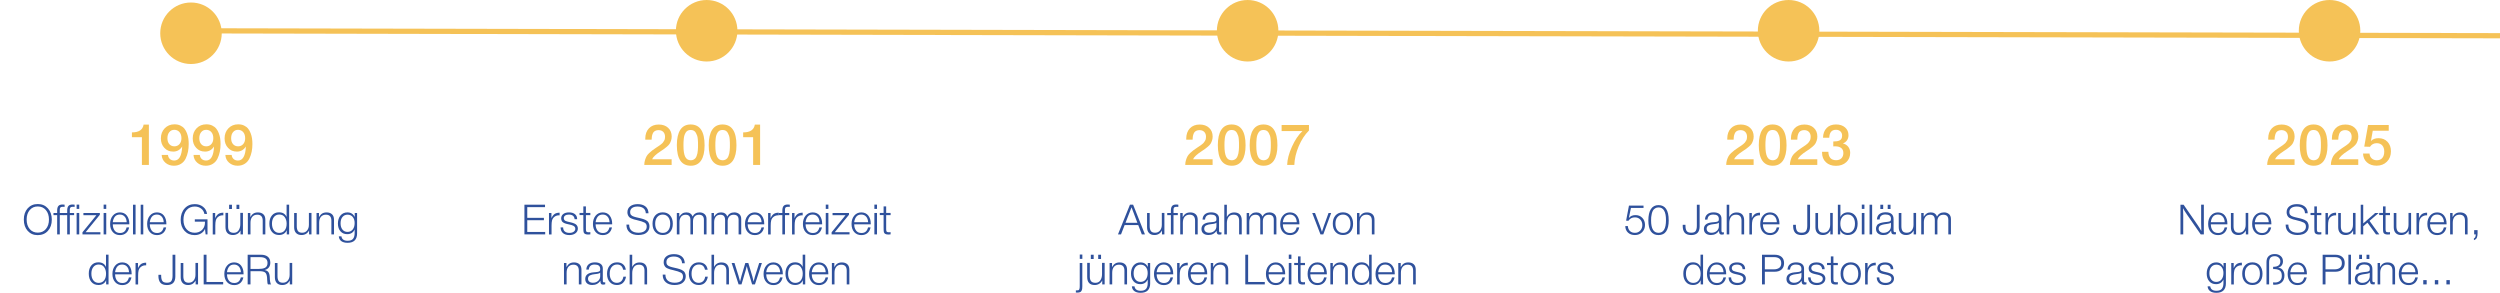 <svg xmlns="http://www.w3.org/2000/svg" id="Ebene_1" data-name="Ebene 1" viewBox="0 0 960 112.44"><circle cx="73.34" cy="12.77" r="11.81" style="fill: #f5c257;"></circle><circle cx="894.55" cy="11.81" r="11.81" style="fill: #f5c257;"></circle><circle cx="686.82" cy="11.81" r="11.81" style="fill: #f5c257;"></circle><circle cx="271.36" cy="11.81" r="11.81" style="fill: #f5c257;"></circle><circle cx="479.09" cy="11.81" r="11.81" style="fill: #f5c257;"></circle><line x1="63.62" y1="11.81" x2="960" y2="13.72" style="fill: none; stroke: #f5c257; stroke-miterlimit: 10; stroke-width: 2px;"></line><g><rect x="46.69" y="47.67" width="53.29" height="15.97" style="fill: none;"></rect><path d="M57.17,63.34h-2.68v-10.65h-3.83v-1.85c2.67,0,4.17-1,4.49-2.99h2.02v15.49Z" style="fill: #f5c257;"></path><path d="M64.5,59.51c.06.63.3,1.14.73,1.54.43.4.99.59,1.69.59,1.86,0,2.88-1.8,3.04-5.39-.84,1.31-1.98,1.96-3.43,1.96s-2.52-.47-3.41-1.42c-.9-.95-1.34-2.16-1.34-3.64,0-1.57.49-2.86,1.47-3.88.98-1.02,2.24-1.53,3.76-1.53.84,0,1.58.15,2.23.46.65.31,1.18.71,1.57,1.2.4.49.72,1.08.98,1.76.26.68.43,1.36.53,2.04.1.67.14,1.39.14,2.13,0,1.01-.09,1.98-.27,2.89-.18.92-.48,1.8-.88,2.64-.4.84-.99,1.52-1.77,2.02s-1.69.76-2.75.76c-1.31,0-2.4-.39-3.29-1.17-.89-.78-1.36-1.77-1.42-2.97h2.42ZM65.01,50.74c-.48.59-.72,1.38-.72,2.34s.24,1.71.73,2.27,1.13.84,1.94.84,1.46-.29,1.96-.86c.5-.57.75-1.32.75-2.25,0-.98-.25-1.77-.75-2.35-.5-.59-1.17-.88-2-.88-.79,0-1.43.3-1.9.89Z" style="fill: #f5c257;"></path><path d="M76.73,59.51c.06.63.3,1.14.73,1.54.43.4.99.59,1.69.59,1.86,0,2.88-1.8,3.04-5.39-.84,1.31-1.98,1.96-3.43,1.96s-2.52-.47-3.41-1.42c-.9-.95-1.34-2.16-1.34-3.64,0-1.57.49-2.86,1.47-3.88.98-1.02,2.24-1.53,3.76-1.53.84,0,1.58.15,2.23.46.65.31,1.18.71,1.57,1.2.4.49.72,1.08.98,1.76.26.68.43,1.36.53,2.04.1.67.14,1.39.14,2.13,0,1.01-.09,1.98-.27,2.89-.18.92-.48,1.8-.88,2.64-.4.84-.99,1.52-1.77,2.02s-1.69.76-2.75.76c-1.31,0-2.4-.39-3.29-1.17-.89-.78-1.36-1.77-1.42-2.97h2.42ZM77.25,50.74c-.48.59-.72,1.38-.72,2.34s.24,1.71.73,2.27c.48.56,1.13.84,1.94.84s1.46-.29,1.96-.86c.5-.57.75-1.32.75-2.25,0-.98-.25-1.77-.75-2.35-.5-.59-1.17-.88-2-.88-.79,0-1.43.3-1.9.89Z" style="fill: #f5c257;"></path><path d="M88.96,59.51c.06.63.3,1.14.73,1.54.43.4.99.59,1.69.59,1.86,0,2.88-1.8,3.04-5.39-.84,1.31-1.98,1.96-3.43,1.96s-2.52-.47-3.41-1.42c-.9-.95-1.34-2.16-1.34-3.64,0-1.57.49-2.86,1.47-3.88.98-1.02,2.24-1.53,3.76-1.53.84,0,1.58.15,2.23.46.65.31,1.18.71,1.57,1.2.4.49.72,1.08.98,1.76.26.68.43,1.36.53,2.04.1.67.14,1.39.14,2.13,0,1.01-.09,1.98-.27,2.89-.18.92-.48,1.8-.88,2.64-.4.84-.99,1.52-1.77,2.02s-1.69.76-2.75.76c-1.31,0-2.4-.39-3.29-1.17-.89-.78-1.36-1.77-1.42-2.97h2.42ZM89.48,50.74c-.48.59-.72,1.38-.72,2.34s.24,1.71.73,2.27,1.13.84,1.94.84,1.46-.29,1.96-.86c.5-.57.75-1.32.75-2.25,0-.98-.25-1.77-.75-2.35-.5-.59-1.17-.88-2-.88-.79,0-1.43.3-1.9.89Z" style="fill: #f5c257;"></path></g><g><rect y="78.62" width="146.68" height="35.28" style="fill: none;"></rect><path d="M18.39,80.01c1,1.11,1.5,2.56,1.5,4.34s-.5,3.2-1.49,4.3c-.99,1.09-2.29,1.64-3.91,1.64s-2.89-.55-3.87-1.65c-.98-1.1-1.47-2.54-1.47-4.32s.49-3.22,1.48-4.32c.99-1.1,2.28-1.65,3.88-1.65s2.88.55,3.88,1.67ZM11.41,80.66c-.78.92-1.18,2.12-1.18,3.62s.39,2.75,1.17,3.67c.78.92,1.81,1.38,3.11,1.38s2.33-.46,3.11-1.38,1.18-2.13,1.18-3.63-.39-2.72-1.18-3.65c-.79-.93-1.83-1.39-3.12-1.39s-2.3.46-3.08,1.38Z" style="fill: #2f519c;"></path><path d="M24.8,79.45c-.22-.03-.45-.05-.67-.05s-.43.03-.58.08-.27.11-.35.18-.14.19-.18.35c-.04.17-.06.3-.06.41s0,.29,0,.54v.82h1.65v.82h-1.65v7.41h-1.01v-7.41h-1.41v-.82h1.41v-.94c0-.78.16-1.36.47-1.74.31-.38.86-.57,1.62-.57.2,0,.46.02.77.06v.85Z" style="fill: #2f519c;"></path><path d="M28.65,79.45c-.22-.03-.45-.05-.67-.05s-.43.03-.58.08-.27.11-.35.18-.14.19-.18.35c-.04.17-.06.3-.06.41s0,.29,0,.54v.82h1.65v.82h-1.65v7.41h-1.01v-7.41h-1.41v-.82h1.41v-.94c0-.78.16-1.36.47-1.74.31-.38.86-.57,1.62-.57.2,0,.46.02.77.06v.85Z" style="fill: #2f519c;"></path><path d="M30.43,80.22h-1.01v-1.65h1.01v1.65ZM30.43,90.01h-1.01v-8.23h1.01v8.23Z" style="fill: #2f519c;"></path><path d="M38.32,82.49l-5.44,6.67h5.67v.85h-6.88v-.82l5.35-6.56h-4.99v-.85h6.31v.7Z" style="fill: #2f519c;"></path><path d="M40.8,80.22h-1.01v-1.65h1.01v1.65ZM40.8,90.01h-1.01v-8.23h1.01v8.23Z" style="fill: #2f519c;"></path><path d="M48.4,89.49c-.61.53-1.39.79-2.34.79-1.14,0-2.06-.39-2.75-1.17-.69-.78-1.03-1.82-1.03-3.12s.35-2.37,1.05-3.19c.7-.83,1.6-1.24,2.71-1.24s2.06.41,2.68,1.23c.62.82.94,1.84.94,3.06v.29h-6.35c0,.95.23,1.74.7,2.38.46.64,1.16.95,2.09.95,1.35,0,2.19-.72,2.51-2.16h.98c-.18.93-.58,1.66-1.18,2.18ZM47.87,83.17c-.47-.52-1.09-.78-1.86-.78-.83,0-1.46.27-1.9.82-.43.54-.7,1.25-.81,2.11h5.35c-.05-.92-.31-1.64-.78-2.15Z" style="fill: #2f519c;"></path><path d="M52.06,90.01h-.99v-11.4h.99v11.4Z" style="fill: #2f519c;"></path><path d="M55.02,90.01h-.99v-11.4h.99v11.4Z" style="fill: #2f519c;"></path><path d="M62.62,89.49c-.61.53-1.39.79-2.34.79-1.14,0-2.06-.39-2.75-1.17-.69-.78-1.03-1.82-1.03-3.12s.35-2.37,1.05-3.19c.7-.83,1.6-1.24,2.71-1.24s2.06.41,2.68,1.23c.62.82.94,1.84.94,3.06v.29h-6.35c0,.95.23,1.74.7,2.38.46.64,1.16.95,2.09.95,1.35,0,2.19-.72,2.51-2.16h.98c-.18.93-.58,1.66-1.18,2.18ZM62.09,83.17c-.47-.52-1.09-.78-1.86-.78-.83,0-1.46.27-1.9.82-.43.54-.7,1.25-.81,2.11h5.35c-.05-.92-.31-1.64-.78-2.15Z" style="fill: #2f519c;"></path><path d="M79.68,90.01h-.72l-.19-1.62-.03-.51c-.34.76-.86,1.35-1.56,1.77-.7.42-1.51.63-2.44.63-1.59,0-2.88-.54-3.87-1.62-.99-1.08-1.49-2.49-1.49-4.23s.5-3.25,1.5-4.37c1-1.12,2.3-1.68,3.91-1.68,1.23,0,2.28.33,3.15,1s1.4,1.59,1.58,2.76h-1.04c-.16-.88-.58-1.57-1.27-2.07-.69-.51-1.49-.76-2.41-.76-1.32,0-2.38.46-3.17,1.39-.79.93-1.18,2.17-1.18,3.71s.4,2.71,1.19,3.61c.79.9,1.84,1.35,3.15,1.35,1.01,0,1.88-.3,2.58-.89.71-.59,1.14-1.38,1.29-2.36.04-.3.06-.63.06-1.01h-3.91v-.9h4.87v5.79Z" style="fill: #2f519c;"></path><path d="M85.77,82.68s-.09,0-.15,0c-.06,0-.1,0-.12,0-.62,0-1.17.18-1.66.54-.49.36-.81.83-.97,1.42-.13.5-.19,1.18-.19,2.03v3.36h-.99v-8.23h.94v1.97c.35-.76.76-1.29,1.22-1.61.46-.31,1.1-.48,1.92-.49v1.02Z" style="fill: #2f519c;"></path><path d="M93.29,90.01h-.93v-1.49h-.03c-.26.54-.64.97-1.15,1.27-.51.3-1.08.46-1.7.46-1.93,0-2.9-1.05-2.9-3.14v-5.36h1.01v5.38c.02.77.2,1.34.54,1.71.34.37.89.56,1.67.56s1.43-.32,1.85-.97c.42-.65.63-1.43.63-2.35v-4.34h1.01v8.26ZM87.98,80.25v-1.62h1.09v1.62h-1.09ZM90.81,80.25v-1.62h1.09v1.62h-1.09Z" style="fill: #2f519c;"></path><path d="M96.14,83.34c.34-.61.74-1.06,1.19-1.34s1.03-.43,1.72-.43c.85,0,1.54.23,2.06.7s.78,1.18.78,2.14v5.6h-1.01v-5.28c0-1.53-.7-2.29-2.1-2.29-.79,0-1.42.26-1.89.79-.47.53-.7,1.3-.7,2.33v4.45h-1.01v-8.23h.94v1.55Z" style="fill: #2f519c;"></path><path d="M111.02,90.01h-.91v-1.62c-.25.61-.63,1.07-1.14,1.38-.52.32-1.12.47-1.82.47-1.14,0-2.05-.39-2.71-1.18-.67-.78-1-1.84-1-3.18s.33-2.38,1-3.17c.67-.79,1.56-1.18,2.68-1.18,1.43,0,2.41.59,2.93,1.78v-4.71h.98v11.4ZM105.2,83.33c-.51.63-.76,1.49-.76,2.55s.25,1.95.76,2.59c.51.64,1.19.96,2.04.96s1.57-.31,2.07-.94.76-1.49.76-2.59c0-.98-.24-1.81-.72-2.5-.48-.68-1.19-1.02-2.13-1.02-.84,0-1.52.32-2.02.95Z" style="fill: #2f519c;"></path><path d="M119.61,90.01h-.93v-1.52c-.61,1.17-1.57,1.76-2.9,1.76-.88,0-1.57-.25-2.07-.76s-.76-1.25-.76-2.23v-5.47h1.01v5.04c0,.85.16,1.49.47,1.91.31.42.85.63,1.61.63.8,0,1.43-.29,1.89-.87.46-.58.69-1.3.69-2.17v-4.55h.99v8.23Z" style="fill: #2f519c;"></path><path d="M122.51,83.34c.34-.61.74-1.06,1.19-1.34s1.03-.43,1.72-.43c.85,0,1.54.23,2.06.7s.78,1.18.78,2.14v5.6h-1.01v-5.28c0-1.53-.7-2.29-2.1-2.29-.79,0-1.42.26-1.89.79-.47.53-.7,1.3-.7,2.33v4.45h-1.01v-8.23h.94v1.55Z" style="fill: #2f519c;"></path><path d="M137.13,89.56c0,2.45-1.23,3.68-3.68,3.68-1,0-1.8-.22-2.39-.65-.59-.43-.91-1.04-.96-1.83h1.01c.16,1.13.96,1.7,2.38,1.7.97,0,1.66-.25,2.07-.75.41-.5.62-1.24.62-2.22v-1.38c-.55,1.21-1.5,1.81-2.85,1.81-1.09,0-1.96-.37-2.6-1.11-.65-.74-.97-1.73-.97-2.97s.33-2.33,1-3.11c.67-.78,1.55-1.17,2.65-1.17,1.3,0,2.24.59,2.8,1.78v-1.55h.91v7.78ZM131.51,83.32c-.49.6-.73,1.41-.73,2.43s.24,1.8.72,2.4c.48.6,1.13.9,1.94.9s1.51-.31,2-.92c.49-.61.74-1.44.74-2.49,0-.98-.25-1.76-.74-2.34-.49-.58-1.15-.87-1.97-.87s-1.48.3-1.96.9Z" style="fill: #2f519c;"></path><path d="M41.67,109.21h-.91v-1.62c-.25.61-.63,1.07-1.14,1.38-.52.32-1.12.47-1.82.47-1.14,0-2.05-.39-2.71-1.18-.67-.78-1-1.84-1-3.18s.33-2.38,1-3.17c.67-.79,1.56-1.18,2.68-1.18,1.43,0,2.41.59,2.93,1.78v-4.71h.98v11.4ZM35.85,102.53c-.51.63-.76,1.49-.76,2.55s.25,1.95.76,2.59c.51.64,1.19.96,2.04.96s1.57-.31,2.07-.94.76-1.49.76-2.59c0-.98-.24-1.81-.72-2.5-.48-.68-1.19-1.02-2.13-1.02-.84,0-1.52.32-2.02.95Z" style="fill: #2f519c;"></path><path d="M49.29,108.69c-.61.53-1.39.79-2.34.79-1.14,0-2.06-.39-2.75-1.17-.69-.78-1.03-1.82-1.03-3.12s.35-2.37,1.05-3.19c.7-.83,1.6-1.24,2.71-1.24s2.06.41,2.68,1.23c.62.82.94,1.84.94,3.06v.29h-6.35c0,.95.23,1.74.7,2.38.46.64,1.16.95,2.09.95,1.35,0,2.19-.72,2.51-2.16h.98c-.18.93-.58,1.66-1.18,2.18ZM48.76,102.37c-.47-.52-1.09-.78-1.86-.78-.83,0-1.46.27-1.9.82-.43.54-.7,1.25-.81,2.11h5.35c-.05-.92-.31-1.64-.78-2.15Z" style="fill: #2f519c;"></path><path d="M56.13,101.88s-.09,0-.15,0c-.06,0-.1,0-.12,0-.62,0-1.17.18-1.66.54-.49.36-.81.83-.97,1.42-.13.5-.19,1.18-.19,2.03v3.36h-.99v-8.23h.94v1.97c.35-.76.76-1.29,1.22-1.61.46-.31,1.1-.48,1.92-.49v1.02Z" style="fill: #2f519c;"></path><path d="M67.33,106.12c0,2.23-1.07,3.34-3.22,3.34-1.15,0-1.99-.29-2.5-.88s-.78-1.46-.78-2.61c0-.15,0-.3.02-.45h1.04v.34c0,.91.15,1.58.46,2.03.3.45.89.67,1.77.67s1.42-.23,1.71-.7c.29-.47.43-1.15.43-2.03v-8.02h1.07v8.31Z" style="fill: #2f519c;"></path><path d="M76.05,109.21h-.93v-1.52c-.61,1.17-1.57,1.76-2.9,1.76-.88,0-1.57-.25-2.07-.76s-.76-1.25-.76-2.23v-5.47h1.01v5.04c0,.85.16,1.49.47,1.91.31.42.85.63,1.61.63.8,0,1.43-.29,1.89-.87.46-.58.69-1.3.69-2.17v-4.55h.99v8.23Z" style="fill: #2f519c;"></path><path d="M85.7,109.21h-7.49v-11.4h1.09v10.47h6.4v.93Z" style="fill: #2f519c;"></path><path d="M92.26,108.69c-.61.53-1.39.79-2.34.79-1.14,0-2.06-.39-2.75-1.17-.69-.78-1.03-1.82-1.03-3.12s.35-2.37,1.05-3.19c.7-.83,1.6-1.24,2.71-1.24s2.06.41,2.68,1.23c.62.82.94,1.84.94,3.06v.29h-6.35c0,.95.23,1.74.7,2.38.46.64,1.16.95,2.09.95,1.35,0,2.19-.72,2.51-2.16h.98c-.18.93-.58,1.66-1.18,2.18ZM91.73,102.37c-.47-.52-1.09-.78-1.86-.78-.83,0-1.46.27-1.9.82-.43.54-.7,1.25-.81,2.11h5.35c-.05-.92-.31-1.64-.78-2.15Z" style="fill: #2f519c;"></path><path d="M100.25,97.82c1.08,0,1.94.25,2.58.76s.97,1.28.97,2.31c0,.74-.19,1.35-.58,1.83-.39.49-.94.81-1.64.98.69.13,1.19.39,1.48.79s.47,1,.52,1.79c0,.02,0,.17.02.43s.02.5.04.69.04.42.08.69c.04.27.09.5.16.69.07.19.15.34.25.43h-1.23c-.1-.12-.17-.33-.21-.62-.04-.3-.07-.68-.1-1.15-.02-.47-.03-.72-.03-.75-.07-1.04-.33-1.72-.75-2.06-.43-.34-1.18-.5-2.27-.5h-3.35v5.09h-1.09v-11.4h5.15ZM96.18,103.26h3.22c.47,0,.88-.03,1.22-.08.34-.05.69-.16,1.03-.3s.61-.39.8-.71c.19-.33.28-.73.28-1.21,0-1.47-.94-2.21-2.83-2.21h-3.71v4.51Z" style="fill: #2f519c;"></path><path d="M112.21,109.21h-.93v-1.52c-.61,1.17-1.57,1.76-2.9,1.76-.88,0-1.57-.25-2.07-.76s-.76-1.25-.76-2.23v-5.47h1.01v5.04c0,.85.16,1.49.47,1.91.31.42.85.63,1.61.63.8,0,1.43-.29,1.89-.87.46-.58.69-1.3.69-2.17v-4.55h.99v8.23Z" style="fill: #2f519c;"></path></g><g><rect x="867.9" y="47.67" width="53.29" height="15.97" style="fill: none;"></rect><path d="M881.11,63.34h-10.52c.01-.69.11-1.32.29-1.89.18-.57.38-1.06.6-1.46.23-.4.57-.81,1.01-1.23s.85-.76,1.21-1.03.85-.62,1.49-1.04c.04-.03.26-.17.65-.43s.63-.42.71-.48.29-.22.59-.46c.31-.24.51-.44.61-.58s.23-.34.4-.59c.17-.25.28-.5.34-.76s.09-.53.09-.83c0-.81-.22-1.44-.67-1.9-.45-.46-1.05-.69-1.82-.69-.44,0-.82.07-1.14.21-.32.14-.58.32-.76.54-.18.22-.33.5-.45.85s-.19.67-.23.98c-.04.31-.06.67-.08,1.08h-2.44v-.4c0-1.66.46-2.97,1.4-3.95.93-.98,2.19-1.46,3.77-1.46,1.5,0,2.7.42,3.61,1.27.91.84,1.36,1.96,1.36,3.36,0,.56-.09,1.09-.26,1.58-.18.5-.36.9-.56,1.21-.2.31-.54.67-1.02,1.08-.48.41-.84.7-1.08.86-.24.16-.67.46-1.3.88-1.83,1.19-2.93,2.22-3.3,3.1h7.5v2.22Z" style="fill: #f5c257;"></path><path d="M893.76,55.79c0,2.57-.45,4.52-1.34,5.85s-2.21,2-3.94,2c-3.58,0-5.37-2.63-5.37-7.9,0-2.6.45-4.57,1.34-5.92s2.21-2.02,3.94-2.02c3.58,0,5.37,2.66,5.37,7.99ZM887.27,50.17c-.32.17-.58.43-.78.77s-.36.69-.47,1.03c-.12.34-.2.78-.25,1.31-.05.53-.08.96-.1,1.31s-.02.78-.02,1.31c0,1.98.22,3.42.67,4.31.45.89,1.16,1.34,2.14,1.34.38,0,.72-.08,1.02-.23.3-.15.55-.34.74-.56s.35-.51.48-.88c.13-.37.23-.7.3-1,.07-.3.12-.67.15-1.12.04-.45.06-.79.07-1.03,0-.24.01-.55.01-.93,0-.5,0-.88-.01-1.16,0-.27-.03-.68-.08-1.23s-.13-.99-.25-1.33-.29-.69-.48-1.06c-.2-.37-.46-.64-.8-.83-.34-.18-.73-.28-1.19-.28s-.82.08-1.14.25Z" style="fill: #f5c257;"></path><path d="M905.57,63.34h-10.52c.01-.69.11-1.32.29-1.89.18-.57.38-1.06.6-1.46.23-.4.57-.81,1.01-1.23s.85-.76,1.21-1.03.85-.62,1.49-1.04c.04-.03.26-.17.65-.43s.63-.42.71-.48.29-.22.59-.46c.31-.24.51-.44.61-.58s.23-.34.4-.59c.17-.25.28-.5.34-.76s.09-.53.09-.83c0-.81-.22-1.44-.67-1.9-.45-.46-1.05-.69-1.82-.69-.44,0-.82.07-1.14.21-.32.14-.58.32-.76.54-.18.22-.33.5-.45.85s-.19.67-.23.98c-.04.31-.06.67-.08,1.08h-2.44v-.4c0-1.66.46-2.97,1.4-3.95.93-.98,2.19-1.46,3.77-1.46,1.5,0,2.7.42,3.61,1.27.91.84,1.36,1.96,1.36,3.36,0,.56-.09,1.09-.26,1.58-.18.5-.36.9-.56,1.21-.2.31-.54.67-1.02,1.08-.48.41-.84.7-1.08.86-.24.16-.67.46-1.3.88-1.83,1.19-2.93,2.22-3.3,3.1h7.5v2.22Z" style="fill: #f5c257;"></path><path d="M917.28,50.2h-6.14l-.7,3.96c.69-.73,1.66-1.1,2.91-1.1,1.42,0,2.57.46,3.45,1.39.88.92,1.32,2.14,1.32,3.65,0,1.63-.51,2.96-1.54,3.98-1.03,1.03-2.35,1.54-3.96,1.54-1.53,0-2.76-.42-3.71-1.27-.95-.84-1.45-1.98-1.51-3.4h2.49c.06.79.34,1.42.86,1.89s1.16.7,1.94.7c.91,0,1.61-.29,2.11-.87.5-.58.75-1.4.75-2.45s-.26-1.82-.77-2.39-1.22-.85-2.13-.85c-1.1,0-1.96.46-2.58,1.39l-2.2-.07,1.47-8.3h7.94v2.18Z" style="fill: #f5c257;"></path></g><g><rect x="660.17" y="47.67" width="53.29" height="15.97" style="fill: none;"></rect><path d="M673.38,63.34h-10.52c.01-.69.11-1.32.29-1.89.18-.57.38-1.06.61-1.46.23-.4.56-.81,1.01-1.23.45-.42.85-.76,1.21-1.03s.85-.62,1.49-1.04c.04-.03.26-.17.65-.43s.63-.42.71-.48.29-.22.59-.46.51-.44.61-.58.23-.34.4-.59c.17-.25.28-.5.34-.76s.09-.53.09-.83c0-.81-.22-1.44-.67-1.9-.45-.46-1.05-.69-1.82-.69-.44,0-.82.07-1.14.21-.32.14-.58.32-.76.54-.18.22-.33.5-.45.85s-.2.67-.23.98c-.04.31-.06.67-.08,1.08h-2.44v-.4c0-1.66.46-2.97,1.4-3.95.93-.98,2.19-1.46,3.77-1.46,1.5,0,2.7.42,3.61,1.27s1.36,1.96,1.36,3.36c0,.56-.09,1.09-.26,1.58-.18.5-.36.9-.56,1.21-.2.31-.54.67-1.02,1.08-.48.41-.84.7-1.08.86-.24.16-.67.46-1.3.88-1.83,1.19-2.93,2.22-3.3,3.1h7.5v2.22Z" style="fill: #f5c257;"></path><path d="M686.03,55.79c0,2.57-.45,4.52-1.34,5.85-.9,1.33-2.21,2-3.94,2-3.58,0-5.37-2.63-5.37-7.9,0-2.6.45-4.57,1.34-5.92.9-1.35,2.21-2.02,3.94-2.02,3.58,0,5.37,2.66,5.37,7.99ZM679.54,50.17c-.32.17-.58.43-.78.77-.2.34-.36.69-.47,1.03s-.2.78-.25,1.31-.08.96-.1,1.31c-.02.34-.02.78-.02,1.31,0,1.98.22,3.42.67,4.31.45.89,1.16,1.34,2.15,1.34.38,0,.72-.08,1.02-.23.3-.15.55-.34.74-.56.19-.22.35-.51.48-.88.13-.37.23-.7.3-1,.07-.3.12-.67.15-1.12.04-.45.06-.79.07-1.03,0-.24.01-.55.01-.93,0-.5,0-.88-.01-1.16s-.03-.68-.08-1.23-.13-.99-.25-1.33c-.12-.34-.29-.69-.48-1.06-.2-.37-.47-.64-.8-.83-.34-.18-.73-.28-1.19-.28s-.82.08-1.14.25Z" style="fill: #f5c257;"></path><path d="M697.84,63.34h-10.52c.02-.69.11-1.32.29-1.89.18-.57.38-1.06.6-1.46s.57-.81,1.01-1.23.85-.76,1.21-1.03.85-.62,1.49-1.04c.04-.03.26-.17.65-.43s.63-.42.71-.48c.09-.07.29-.22.59-.46s.51-.44.6-.58c.1-.15.23-.34.4-.59.17-.25.28-.5.34-.76s.09-.53.09-.83c0-.81-.22-1.44-.67-1.9s-1.05-.69-1.81-.69c-.44,0-.82.07-1.14.21-.32.14-.58.32-.76.54-.18.22-.33.5-.45.85-.12.34-.19.67-.23.98-.04.31-.06.67-.08,1.08h-2.44v-.4c0-1.66.47-2.97,1.4-3.95.93-.98,2.19-1.46,3.77-1.46,1.5,0,2.7.42,3.61,1.27.91.84,1.36,1.96,1.36,3.36,0,.56-.09,1.09-.26,1.58-.18.5-.36.9-.56,1.21-.2.31-.54.67-1.02,1.08-.48.41-.84.7-1.08.86-.23.16-.67.46-1.3.88-1.83,1.19-2.93,2.22-3.3,3.1h7.5v2.22Z" style="fill: #f5c257;"></path><path d="M701.43,49.15c.89-.91,2.1-1.36,3.61-1.36,1.42,0,2.57.38,3.46,1.14.88.76,1.32,1.76,1.32,2.99,0,.75-.19,1.41-.58,1.97-.39.56-.91.96-1.57,1.18.87.22,1.55.65,2.05,1.29.5.64.75,1.42.75,2.34,0,1.47-.51,2.66-1.52,3.59-1.01.92-2.32,1.39-3.94,1.39s-2.89-.46-3.87-1.39c-.98-.92-1.47-2.15-1.47-3.67v-.33h2.42c.07,2.16,1.07,3.23,2.99,3.23.85,0,1.53-.25,2.02-.74.5-.49.75-1.16.75-2.01,0-.89-.29-1.55-.86-1.96-.57-.41-1.31-.62-2.22-.62-.28,0-.54,0-.79.02v-1.89h.22c.46,0,.84-.03,1.17-.08.32-.05.65-.15.98-.29.33-.14.58-.37.76-.68s.26-.71.26-1.18c0-.67-.21-1.22-.64-1.63-.42-.41-1-.62-1.72-.62-1.64,0-2.5,1.01-2.57,3.04h-2.4c.04-1.58.51-2.83,1.41-3.74Z" style="fill: #f5c257;"></path></g><g><rect x="452.44" y="47.67" width="53.29" height="15.97" style="fill: none;"></rect><path d="M465.65,63.34h-10.52c.01-.69.11-1.32.29-1.89.18-.57.38-1.06.6-1.46.23-.4.56-.81,1.01-1.23.45-.42.85-.76,1.21-1.03s.85-.62,1.49-1.04c.04-.03.26-.17.65-.43s.63-.42.71-.48c.09-.07.29-.22.59-.46s.51-.44.6-.58c.1-.15.23-.34.4-.59.17-.25.28-.5.34-.76s.09-.53.09-.83c0-.81-.22-1.44-.67-1.9-.45-.46-1.05-.69-1.82-.69-.44,0-.82.07-1.14.21-.32.14-.58.32-.76.54-.18.22-.33.5-.45.85-.12.34-.19.67-.23.98-.04.31-.06.67-.08,1.08h-2.44v-.4c0-1.66.47-2.97,1.4-3.95.93-.98,2.19-1.46,3.77-1.46,1.5,0,2.7.42,3.61,1.27.91.84,1.36,1.96,1.36,3.36,0,.56-.09,1.09-.26,1.58-.18.5-.36.9-.56,1.21-.2.31-.54.67-1.02,1.08-.48.41-.84.7-1.08.86s-.67.46-1.3.88c-1.83,1.19-2.93,2.22-3.3,3.1h7.5v2.22Z" style="fill: #f5c257;"></path><path d="M478.3,55.79c0,2.57-.45,4.52-1.34,5.85-.9,1.33-2.21,2-3.94,2-3.58,0-5.37-2.63-5.37-7.9,0-2.6.45-4.57,1.34-5.92.9-1.35,2.21-2.02,3.94-2.02,3.58,0,5.37,2.66,5.37,7.99ZM471.81,50.17c-.32.17-.58.43-.78.77-.2.34-.36.69-.47,1.03-.12.34-.2.78-.25,1.31s-.08.96-.1,1.31c-.02.34-.02.78-.02,1.31,0,1.98.22,3.42.67,4.31.45.89,1.16,1.34,2.15,1.34.38,0,.72-.08,1.02-.23.3-.15.55-.34.74-.56.19-.22.35-.51.48-.88.13-.37.23-.7.3-1s.12-.67.15-1.12.06-.79.07-1.03c0-.24.01-.55.01-.93,0-.5,0-.88-.01-1.16s-.03-.68-.08-1.23-.13-.99-.25-1.33c-.12-.34-.29-.69-.48-1.06-.2-.37-.47-.64-.8-.83-.34-.18-.73-.28-1.19-.28s-.82.08-1.14.25Z" style="fill: #f5c257;"></path><path d="M490.53,55.79c0,2.57-.45,4.52-1.34,5.85s-2.21,2-3.94,2c-3.58,0-5.37-2.63-5.37-7.9,0-2.6.45-4.57,1.34-5.92s2.21-2.02,3.94-2.02c3.58,0,5.37,2.66,5.37,7.99ZM484.04,50.17c-.32.17-.58.43-.78.77s-.36.69-.47,1.03c-.12.34-.2.78-.25,1.31-.05.53-.08.96-.1,1.31s-.02.78-.02,1.31c0,1.98.22,3.42.67,4.31.45.89,1.16,1.34,2.14,1.34.38,0,.72-.08,1.02-.23.3-.15.55-.34.74-.56s.35-.51.48-.88c.13-.37.23-.7.3-1,.07-.3.12-.67.15-1.12.04-.45.06-.79.07-1.03,0-.24.01-.55.01-.93,0-.5,0-.88-.01-1.16,0-.27-.03-.68-.08-1.23s-.13-.99-.25-1.33c-.12-.34-.29-.69-.48-1.06-.2-.37-.46-.64-.8-.83-.34-.18-.73-.28-1.19-.28s-.82.08-1.14.25Z" style="fill: #f5c257;"></path><path d="M502.63,50.13c-1.6,1.6-2.91,3.62-3.94,6.06-1.03,2.44-1.58,4.82-1.67,7.14h-2.75c.06-2.08.67-4.41,1.83-6.99s2.51-4.58,4.05-6.02h-8.01v-2.31h10.5v2.11Z" style="fill: #f5c257;"></path></g><g><rect x="244.71" y="47.67" width="53.29" height="15.97" style="fill: none;"></rect><path d="M257.92,63.34h-10.52c.01-.69.11-1.32.29-1.89.18-.57.38-1.06.6-1.46.23-.4.56-.81,1.01-1.23.45-.42.85-.76,1.21-1.03s.85-.62,1.49-1.04c.04-.03.26-.17.65-.43s.63-.42.71-.48c.09-.07.29-.22.59-.46s.51-.44.6-.58c.1-.15.23-.34.4-.59.17-.25.28-.5.34-.76s.09-.53.09-.83c0-.81-.22-1.44-.67-1.9-.45-.46-1.05-.69-1.82-.69-.44,0-.82.07-1.14.21-.32.14-.58.32-.76.54-.18.22-.33.5-.45.85-.12.34-.19.67-.23.98-.04.31-.06.67-.08,1.08h-2.44v-.4c0-1.66.47-2.97,1.4-3.95.93-.98,2.19-1.46,3.77-1.46,1.5,0,2.7.42,3.61,1.27.91.84,1.36,1.96,1.36,3.36,0,.56-.09,1.09-.26,1.58-.18.5-.36.9-.56,1.21-.2.31-.54.67-1.02,1.08-.48.41-.84.7-1.08.86s-.67.46-1.3.88c-1.83,1.19-2.93,2.22-3.3,3.1h7.5v2.22Z" style="fill: #f5c257;"></path><path d="M270.56,55.79c0,2.57-.45,4.52-1.34,5.85-.9,1.33-2.21,2-3.94,2-3.58,0-5.37-2.63-5.37-7.9,0-2.6.45-4.57,1.34-5.92.9-1.35,2.21-2.02,3.94-2.02,3.58,0,5.37,2.66,5.37,7.99ZM264.07,50.17c-.32.17-.58.43-.78.77-.2.34-.36.69-.47,1.03-.12.34-.2.78-.25,1.31s-.08.96-.1,1.31c-.02.34-.02.78-.02,1.31,0,1.98.22,3.42.67,4.31.45.89,1.16,1.34,2.15,1.34.38,0,.72-.08,1.02-.23.3-.15.55-.34.74-.56.19-.22.35-.51.48-.88.13-.37.23-.7.3-1s.12-.67.15-1.12.06-.79.07-1.03c0-.24.01-.55.01-.93,0-.5,0-.88-.01-1.16s-.03-.68-.08-1.23-.13-.99-.25-1.33c-.12-.34-.29-.69-.48-1.06-.2-.37-.47-.64-.8-.83-.34-.18-.73-.28-1.19-.28s-.82.08-1.14.25Z" style="fill: #f5c257;"></path><path d="M282.8,55.79c0,2.57-.45,4.52-1.34,5.85-.9,1.33-2.21,2-3.94,2-3.58,0-5.37-2.63-5.37-7.9,0-2.6.45-4.57,1.34-5.92.9-1.35,2.21-2.02,3.94-2.02,3.58,0,5.37,2.66,5.37,7.99ZM276.31,50.17c-.32.17-.58.43-.78.77-.2.34-.36.69-.47,1.03-.12.34-.2.78-.25,1.31s-.08.96-.1,1.31c-.01.34-.02.78-.02,1.31,0,1.98.22,3.42.67,4.31.45.89,1.16,1.34,2.15,1.34.38,0,.72-.08,1.02-.23.3-.15.55-.34.74-.56.19-.22.35-.51.48-.88.13-.37.23-.7.3-1s.12-.67.15-1.12c.04-.45.06-.79.07-1.03,0-.24.01-.55.01-.93,0-.5,0-.88-.01-1.16s-.03-.68-.08-1.23-.13-.99-.25-1.33-.29-.69-.48-1.06c-.2-.37-.47-.64-.8-.83-.34-.18-.73-.28-1.19-.28s-.82.08-1.14.25Z" style="fill: #f5c257;"></path><path d="M291.88,63.34h-2.68v-10.65h-3.83v-1.85c2.67,0,4.17-1,4.49-2.99h2.02v15.49Z" style="fill: #f5c257;"></path></g><g><rect x="198.02" y="78.62" width="146.68" height="35.28" style="fill: none;"></rect><path d="M209.29,79.54h-6.82v4.11h6.39v.91h-6.39v4.51h6.88v.93h-7.97v-11.4h7.91v.93Z" style="fill: #2f519c;"></path><path d="M214.89,82.68s-.09,0-.15,0c-.06,0-.1,0-.12,0-.62,0-1.17.18-1.66.54-.49.36-.81.83-.97,1.42-.13.5-.19,1.18-.19,2.03v3.36h-.99v-8.23h.94v1.97c.35-.76.76-1.29,1.22-1.61.46-.31,1.1-.48,1.92-.49v1.02Z" style="fill: #2f519c;"></path><path d="M220.65,84.19c-.1-1.2-.84-1.79-2.23-1.79-.59,0-1.05.12-1.4.37-.35.25-.52.58-.52.99,0,.2.04.38.11.53s.16.27.26.36.26.18.5.26c.24.09.45.15.62.2.18.05.46.12.86.2.35.09.63.16.85.21.21.05.48.15.79.28s.56.28.74.43c.18.15.34.36.47.62.13.26.2.56.2.89,0,.76-.3,1.37-.9,1.83-.6.46-1.39.7-2.36.7-1.06,0-1.88-.26-2.46-.77-.59-.51-.89-1.24-.91-2.18h.98c0,.68.21,1.21.64,1.57.43.36,1.02.54,1.79.54.67,0,1.21-.15,1.62-.44.41-.29.62-.68.62-1.16,0-.26-.07-.48-.2-.67-.13-.19-.31-.34-.54-.46-.22-.11-.45-.2-.66-.27s-.45-.13-.7-.18c-.07-.01-.13-.02-.16-.03-.07-.02-.25-.06-.51-.12-.27-.06-.45-.1-.56-.13-.11-.03-.28-.08-.51-.15-.23-.08-.41-.14-.51-.21-.11-.06-.24-.16-.41-.27-.17-.12-.29-.24-.37-.38-.08-.13-.15-.29-.21-.47s-.09-.38-.09-.61c0-.71.27-1.28.81-1.7.54-.42,1.28-.62,2.22-.62s1.69.22,2.26.67c.57.45.85,1.1.85,1.95h-.98Z" style="fill: #2f519c;"></path><path d="M226.69,82.6h-1.7v5.22c0,.28,0,.47.02.58.01.11.05.25.1.4.06.16.16.26.31.31s.35.08.61.08c.15,0,.37-.02.66-.05v.86c-.33.04-.62.06-.88.06-.99,0-1.56-.32-1.71-.94-.06-.27-.1-.87-.1-1.81v-4.72h-1.46v-.82h1.46v-2.51h.99v2.51h1.7v.82Z" style="fill: #2f519c;"></path><path d="M233.81,89.49c-.61.53-1.39.79-2.34.79-1.14,0-2.06-.39-2.75-1.17-.69-.78-1.03-1.82-1.03-3.12s.35-2.37,1.05-3.19c.7-.83,1.6-1.24,2.71-1.24s2.06.41,2.68,1.23c.62.82.94,1.84.94,3.06v.29h-6.35c0,.95.23,1.74.7,2.38.46.64,1.16.95,2.09.95,1.35,0,2.19-.72,2.51-2.16h.98c-.18.93-.58,1.66-1.18,2.18ZM233.29,83.17c-.47-.52-1.09-.78-1.86-.78-.83,0-1.46.27-1.9.82-.43.54-.7,1.25-.81,2.11h5.35c-.05-.92-.31-1.64-.78-2.15Z" style="fill: #2f519c;"></path><path d="M247.99,81.9c-.04-.84-.34-1.49-.9-1.93-.56-.44-1.32-.66-2.27-.66-.9,0-1.6.19-2.1.56-.5.37-.75.9-.75,1.58,0,.25.03.46.09.65.06.19.17.35.32.49s.3.25.43.34.35.18.65.27.54.16.72.21c.18.05.47.11.86.2.43.1.77.18,1.04.24.27.06.57.15.91.26.34.11.62.21.82.32.21.11.42.24.65.4.22.16.4.34.51.53.12.19.22.42.3.68s.12.55.12.87c0,.78-.22,1.43-.65,1.95-.43.52-.96.89-1.58,1.09-.62.2-1.31.3-2.06.3-1.42,0-2.53-.35-3.34-1.04-.81-.69-1.21-1.65-1.21-2.86v-.1h1.04c0,1.04.32,1.81.95,2.34.63.52,1.51.78,2.63.78.98,0,1.76-.21,2.32-.62.57-.42.85-.99.85-1.73s-.27-1.22-.81-1.53c-.54-.3-1.56-.63-3.05-.98-.48-.11-.83-.19-1.06-.26-.23-.06-.54-.18-.92-.34s-.67-.33-.86-.52c-.19-.19-.35-.44-.5-.76s-.22-.69-.22-1.12c0-.96.35-1.72,1.06-2.28.71-.56,1.68-.84,2.91-.84s2.23.3,2.96.89c.74.59,1.13,1.46,1.18,2.62h-1.06Z" style="fill: #2f519c;"></path><path d="M257.31,82.73c.7.79,1.05,1.86,1.05,3.2s-.35,2.39-1.04,3.16c-.69.77-1.64,1.16-2.83,1.16s-2.15-.39-2.86-1.18c-.71-.78-1.06-1.84-1.06-3.18s.35-2.38,1.06-3.17c.71-.79,1.66-1.18,2.86-1.18s2.13.4,2.83,1.18ZM252.37,83.35c-.52.63-.78,1.49-.78,2.55s.26,1.95.78,2.58c.52.63,1.23.95,2.14.95s1.57-.32,2.08-.95c.51-.63.77-1.48.77-2.56s-.26-1.93-.78-2.57c-.52-.63-1.22-.95-2.1-.95s-1.57.32-2.1.95Z" style="fill: #2f519c;"></path><path d="M260.84,83.23c.35-.55.74-.97,1.17-1.25s.95-.42,1.57-.42,1.1.14,1.51.42c.41.28.69.67.84,1.18.57-1.07,1.48-1.6,2.74-1.6.75,0,1.37.22,1.88.65.51.43.76,1.07.76,1.93v5.87h-1.01v-5.6c0-1.3-.63-1.95-1.9-1.95-.73,0-1.29.23-1.69.68-.4.45-.6,1.06-.6,1.83v5.04h-.99v-5.52c0-1.35-.6-2.03-1.81-2.03-.8,0-1.4.27-1.8.8-.4.53-.6,1.23-.6,2.08v4.67h-1.01v-8.23h.94v1.44Z" style="fill: #2f519c;"></path><path d="M274.16,83.23c.35-.55.74-.97,1.17-1.25s.95-.42,1.57-.42,1.1.14,1.51.42c.41.28.69.67.84,1.18.57-1.07,1.48-1.6,2.74-1.6.75,0,1.37.22,1.88.65.51.43.76,1.07.76,1.93v5.87h-1.01v-5.6c0-1.3-.63-1.95-1.9-1.95-.73,0-1.29.23-1.69.68-.4.45-.6,1.06-.6,1.83v5.04h-.99v-5.52c0-1.35-.6-2.03-1.81-2.03-.8,0-1.4.27-1.8.8-.4.53-.6,1.23-.6,2.08v4.67h-1.01v-8.23h.94v1.44Z" style="fill: #2f519c;"></path><path d="M292.2,89.49c-.61.53-1.39.79-2.34.79-1.14,0-2.06-.39-2.75-1.17-.69-.78-1.03-1.82-1.03-3.12s.35-2.37,1.05-3.19c.7-.83,1.6-1.24,2.71-1.24s2.06.41,2.68,1.23c.62.82.94,1.84.94,3.06v.29h-6.35c0,.95.23,1.74.7,2.38.46.64,1.16.95,2.09.95,1.35,0,2.19-.72,2.51-2.16h.98c-.18.93-.58,1.66-1.18,2.18ZM291.67,83.17c-.47-.52-1.09-.78-1.86-.78-.83,0-1.46.27-1.9.82-.43.54-.7,1.25-.81,2.11h5.35c-.05-.92-.31-1.64-.78-2.15Z" style="fill: #2f519c;"></path><path d="M299.04,82.68s-.09,0-.15,0c-.06,0-.1,0-.12,0-.62,0-1.17.18-1.66.54-.49.36-.81.83-.97,1.42-.13.5-.19,1.18-.19,2.03v3.36h-.99v-8.23h.94v1.97c.35-.76.76-1.29,1.22-1.61.46-.31,1.1-.48,1.92-.49v1.02Z" style="fill: #2f519c;"></path><path d="M303.27,79.45c-.22-.03-.45-.05-.67-.05s-.43.03-.58.08-.27.11-.35.18-.14.19-.18.35c-.04.17-.06.3-.06.41s0,.29,0,.54v.82h1.65v.82h-1.65v7.41h-1.01v-7.41h-1.41v-.82h1.41v-.94c0-.78.16-1.36.47-1.74.31-.38.86-.57,1.62-.57.2,0,.46.02.77.06v.85Z" style="fill: #2f519c;"></path><path d="M308.23,82.68s-.09,0-.15,0c-.06,0-.1,0-.12,0-.62,0-1.17.18-1.66.54-.49.36-.81.83-.97,1.42-.13.5-.19,1.18-.19,2.03v3.36h-.99v-8.23h.94v1.97c.35-.76.76-1.29,1.22-1.61.46-.31,1.1-.48,1.92-.49v1.02Z" style="fill: #2f519c;"></path><path d="M314.44,89.49c-.61.53-1.39.79-2.34.79-1.14,0-2.06-.39-2.75-1.17-.69-.78-1.03-1.82-1.03-3.12s.35-2.37,1.05-3.19c.7-.83,1.6-1.24,2.71-1.24s2.06.41,2.68,1.23c.62.82.94,1.84.94,3.06v.29h-6.35c0,.95.23,1.74.7,2.38.46.64,1.16.95,2.09.95,1.35,0,2.19-.72,2.51-2.16h.98c-.18.93-.58,1.66-1.18,2.18ZM313.91,83.17c-.47-.52-1.09-.78-1.86-.78-.83,0-1.46.27-1.9.82-.43.54-.7,1.25-.81,2.11h5.35c-.05-.92-.31-1.64-.78-2.15Z" style="fill: #2f519c;"></path><path d="M318.1,80.22h-1.01v-1.65h1.01v1.65ZM318.1,90.01h-1.01v-8.23h1.01v8.23Z" style="fill: #2f519c;"></path><path d="M325.99,82.49l-5.44,6.67h5.67v.85h-6.88v-.82l5.35-6.56h-4.99v-.85h6.31v.7Z" style="fill: #2f519c;"></path><path d="M333.11,89.49c-.61.53-1.39.79-2.34.79-1.14,0-2.06-.39-2.75-1.17-.69-.78-1.03-1.82-1.03-3.12s.35-2.37,1.05-3.19c.7-.83,1.6-1.24,2.71-1.24s2.06.41,2.68,1.23c.62.82.94,1.84.94,3.06v.29h-6.35c0,.95.23,1.74.7,2.38.46.64,1.16.95,2.09.95,1.35,0,2.19-.72,2.51-2.16h.98c-.18.93-.58,1.66-1.18,2.18ZM332.58,83.17c-.47-.52-1.09-.78-1.86-.78-.83,0-1.46.27-1.9.82-.43.54-.7,1.25-.81,2.11h5.35c-.05-.92-.31-1.64-.78-2.15Z" style="fill: #2f519c;"></path><path d="M336.77,80.22h-1.01v-1.65h1.01v1.65ZM336.77,90.01h-1.01v-8.23h1.01v8.23Z" style="fill: #2f519c;"></path><path d="M341.99,82.6h-1.7v5.22c0,.28,0,.47.02.58.01.11.05.25.1.4.06.16.16.26.31.31s.35.08.61.08c.15,0,.37-.02.66-.05v.86c-.33.04-.62.06-.88.06-.99,0-1.56-.32-1.71-.94-.06-.27-.1-.87-.1-1.81v-4.72h-1.46v-.82h1.46v-2.51h.99v2.51h1.7v.82Z" style="fill: #2f519c;"></path><path d="M217.53,102.54c.34-.61.74-1.06,1.19-1.34s1.03-.43,1.72-.43c.85,0,1.54.23,2.06.7s.78,1.18.78,2.14v5.6h-1.01v-5.28c0-1.53-.7-2.29-2.1-2.29-.79,0-1.42.26-1.89.79-.47.53-.7,1.3-.7,2.33v4.45h-1.01v-8.23h.94v1.55Z" style="fill: #2f519c;"></path><path d="M232.4,109.16c-.25.08-.51.13-.8.13-.44,0-.73-.13-.86-.4s-.21-.63-.21-1.1c-.69,1.1-1.73,1.65-3.11,1.65-.84,0-1.5-.2-1.98-.61-.48-.41-.71-.97-.71-1.7,0-1.48,1.02-2.33,3.06-2.54.11-.01.26-.02.45-.04.19-.02.33-.03.42-.04s.21-.02.35-.04c.14-.02.25-.03.32-.04s.15-.03.26-.05.18-.04.24-.06c.06-.02.12-.04.18-.07.06-.03.12-.06.18-.09.19-.13.29-.39.29-.79,0-.65-.18-1.11-.54-1.38s-.9-.4-1.6-.4-1.22.16-1.59.47c-.37.31-.58.8-.65,1.46h-.96c.04-.89.35-1.57.93-2.05.58-.48,1.37-.72,2.38-.72.94,0,1.68.2,2.22.61.54.41.81.99.81,1.76v4.48c0,.21,0,.37.02.46s.06.18.14.26.21.12.39.12c.14,0,.27-.02.38-.05v.77ZM230.01,104.99c-.22.07-.42.12-.6.15-.18.03-.49.07-.93.13-.11.01-.19.02-.24.03-.34.04-.62.09-.84.14-.22.05-.47.14-.75.26-.28.12-.5.29-.64.51s-.22.49-.22.81c0,.48.17.86.51,1.14.34.28.8.42,1.38.42.78,0,1.44-.23,1.98-.7.54-.46.82-1.08.82-1.83v-1.34c-.1.11-.25.19-.47.26Z" style="fill: #2f519c;"></path><path d="M239.27,108.58c-.6.58-1.39.87-2.36.87-1.15,0-2.08-.39-2.77-1.17-.69-.78-1.04-1.81-1.04-3.1s.35-2.42,1.05-3.23c.7-.81,1.63-1.21,2.79-1.21.95,0,1.72.25,2.31.75.59.5.95,1.2,1.06,2.08h-1.02c-.27-1.33-1.05-2-2.34-2-.86,0-1.55.32-2.06.95s-.76,1.49-.76,2.57.25,1.93.74,2.57,1.15.95,1.98.95c.69,0,1.26-.21,1.7-.62.44-.41.71-.99.82-1.74h1.01c-.14.96-.51,1.73-1.11,2.31Z" style="fill: #2f519c;"></path><path d="M242.76,102.54c.59-1.17,1.54-1.76,2.85-1.76.95,0,1.67.26,2.15.78.49.52.73,1.26.73,2.22v5.44h-1.01v-5.31c0-1.51-.7-2.27-2.11-2.27-.89,0-1.54.3-1.96.9s-.63,1.38-.63,2.34v4.34h-.99v-11.4h.99c0,2.73,0,4.31-.02,4.72Z" style="fill: #2f519c;"></path><path d="M261.92,101.1c-.04-.84-.34-1.49-.9-1.93-.56-.44-1.32-.66-2.27-.66-.9,0-1.6.19-2.1.56-.5.37-.75.9-.75,1.58,0,.25.03.46.09.65.06.19.17.35.32.49s.3.25.43.34.35.18.65.27.54.16.72.21c.18.05.47.11.86.2.43.1.77.18,1.04.24.27.06.57.15.91.26.34.11.62.21.82.32.21.11.42.24.65.4.22.16.4.34.51.53.12.19.22.42.3.68s.12.55.12.87c0,.78-.22,1.43-.65,1.95-.43.52-.96.89-1.58,1.09-.62.2-1.31.3-2.06.3-1.42,0-2.53-.35-3.34-1.04-.81-.69-1.21-1.65-1.21-2.86v-.1h1.04c0,1.04.32,1.81.95,2.34.63.52,1.51.78,2.63.78.98,0,1.76-.21,2.32-.62.57-.42.85-.99.85-1.73s-.27-1.22-.81-1.53c-.54-.3-1.56-.63-3.05-.98-.48-.11-.83-.19-1.06-.26-.23-.06-.54-.18-.92-.34s-.67-.33-.86-.52c-.19-.19-.35-.44-.5-.76s-.22-.69-.22-1.12c0-.96.35-1.72,1.06-2.28.71-.56,1.68-.84,2.91-.84s2.23.3,2.96.89c.74.59,1.13,1.46,1.18,2.62h-1.06Z" style="fill: #2f519c;"></path><path d="M270.69,108.58c-.6.58-1.39.87-2.36.87-1.15,0-2.08-.39-2.77-1.17-.69-.78-1.04-1.81-1.04-3.1s.35-2.42,1.05-3.23c.7-.81,1.63-1.21,2.79-1.21.95,0,1.72.25,2.31.75.59.5.95,1.2,1.06,2.08h-1.02c-.27-1.33-1.05-2-2.34-2-.86,0-1.55.32-2.06.95s-.76,1.49-.76,2.57.25,1.93.74,2.57,1.15.95,1.98.95c.69,0,1.26-.21,1.7-.62.44-.41.71-.99.82-1.74h1.01c-.14.96-.51,1.73-1.11,2.31Z" style="fill: #2f519c;"></path><path d="M274.19,102.54c.59-1.17,1.54-1.76,2.85-1.76.95,0,1.67.26,2.15.78.49.52.73,1.26.73,2.22v5.44h-1.01v-5.31c0-1.51-.7-2.27-2.11-2.27-.89,0-1.54.3-1.96.9s-.63,1.38-.63,2.34v4.34h-.99v-11.4h.99c0,2.73,0,4.31-.02,4.72Z" style="fill: #2f519c;"></path><path d="M289.9,109.21h-1.09l-1.63-5.41c-.14-.47-.28-1.01-.42-1.62-.15.62-.29,1.16-.42,1.62l-1.6,5.41h-1.12l-2.67-8.23h1.09l1.57,5.01c.1.29.29,1,.58,2.13.32-1.28.5-2,.54-2.16l1.47-4.98h1.15l1.57,5.22c.1.31.25.95.46,1.92.17-.73.34-1.35.5-1.89l1.65-5.25h1.04l-2.67,8.23Z" style="fill: #2f519c;"></path><path d="M299.33,108.69c-.61.53-1.39.79-2.34.79-1.14,0-2.06-.39-2.75-1.17-.69-.78-1.03-1.82-1.03-3.12s.35-2.37,1.05-3.19c.7-.83,1.6-1.24,2.71-1.24s2.06.41,2.68,1.23c.62.82.94,1.84.94,3.06v.29h-6.35c0,.95.23,1.74.7,2.38.46.64,1.16.95,2.09.95,1.35,0,2.19-.72,2.51-2.16h.98c-.18.93-.58,1.66-1.18,2.18ZM298.8,102.37c-.47-.52-1.09-.78-1.86-.78-.83,0-1.46.27-1.9.82-.43.54-.7,1.25-.81,2.11h5.35c-.05-.92-.31-1.64-.78-2.15Z" style="fill: #2f519c;"></path><path d="M309.2,109.21h-.91v-1.62c-.25.61-.63,1.07-1.14,1.38-.52.32-1.12.47-1.82.47-1.14,0-2.05-.39-2.71-1.18-.67-.78-1-1.84-1-3.18s.33-2.38,1-3.17c.67-.79,1.56-1.18,2.68-1.18,1.43,0,2.41.59,2.93,1.78v-4.71h.98v11.4ZM303.38,102.53c-.51.63-.76,1.49-.76,2.55s.25,1.95.76,2.59c.51.64,1.19.96,2.04.96s1.57-.31,2.07-.94.76-1.49.76-2.59c0-.98-.24-1.81-.72-2.5-.48-.68-1.19-1.02-2.13-1.02-.84,0-1.52.32-2.02.95Z" style="fill: #2f519c;"></path><path d="M316.81,108.69c-.61.53-1.39.79-2.34.79-1.14,0-2.06-.39-2.75-1.17-.69-.78-1.03-1.82-1.03-3.12s.35-2.37,1.05-3.19c.7-.83,1.6-1.24,2.71-1.24s2.06.41,2.68,1.23c.62.82.94,1.84.94,3.06v.29h-6.35c0,.95.23,1.74.7,2.38.46.64,1.16.95,2.09.95,1.35,0,2.19-.72,2.51-2.16h.98c-.18.93-.58,1.66-1.18,2.18ZM316.29,102.37c-.47-.52-1.09-.78-1.86-.78-.83,0-1.46.27-1.9.82-.43.54-.7,1.25-.81,2.11h5.35c-.05-.92-.31-1.64-.78-2.15Z" style="fill: #2f519c;"></path><path d="M320.4,102.54c.34-.61.74-1.06,1.19-1.34s1.03-.43,1.72-.43c.85,0,1.54.23,2.06.7s.78,1.18.78,2.14v5.6h-1.01v-5.28c0-1.53-.7-2.29-2.1-2.29-.79,0-1.42.26-1.89.79-.47.53-.7,1.3-.7,2.33v4.45h-1.01v-8.23h.94v1.55Z" style="fill: #2f519c;"></path></g><g><rect x="405.75" y="78.62" width="146.68" height="35.28" style="fill: none;"></rect><path d="M439.66,90.01h-1.2l-1.38-3.59h-5.22l-1.39,3.59h-1.17l4.61-11.43h1.2l4.55,11.43ZM434.51,79.61l-2.31,5.94h4.55l-2.24-5.94Z" style="fill: #2f519c;"></path><path d="M447.13,90.01h-.93v-1.52c-.61,1.17-1.57,1.76-2.9,1.76-.88,0-1.57-.25-2.07-.76s-.76-1.25-.76-2.23v-5.47h1.01v5.04c0,.85.16,1.49.47,1.91.31.42.85.63,1.61.63.8,0,1.43-.29,1.89-.87.46-.58.69-1.3.69-2.17v-4.55h.99v8.23Z" style="fill: #2f519c;"></path><path d="M452.47,79.45c-.22-.03-.45-.05-.67-.05s-.43.03-.58.08-.27.11-.35.18-.14.19-.18.35c-.04.17-.06.3-.06.41s0,.29,0,.54v.82h1.65v.82h-1.65v7.41h-1.01v-7.41h-1.41v-.82h1.41v-.94c0-.78.16-1.36.47-1.74.31-.38.86-.57,1.62-.57.2,0,.46.02.77.06v.85Z" style="fill: #2f519c;"></path><path d="M454.17,83.34c.34-.61.74-1.06,1.19-1.34s1.03-.43,1.72-.43c.85,0,1.54.23,2.06.7s.78,1.18.78,2.14v5.6h-1.01v-5.28c0-1.53-.7-2.29-2.1-2.29-.79,0-1.42.26-1.89.79-.47.53-.7,1.3-.7,2.33v4.45h-1.01v-8.23h.94v1.55Z" style="fill: #2f519c;"></path><path d="M469.03,89.96c-.25.08-.51.13-.8.13-.44,0-.73-.13-.86-.4s-.21-.63-.21-1.1c-.69,1.1-1.73,1.65-3.11,1.65-.84,0-1.5-.2-1.98-.61-.48-.41-.71-.97-.71-1.7,0-1.48,1.02-2.33,3.06-2.54.11-.01.26-.02.45-.04.19-.02.33-.03.42-.04s.21-.02.35-.04c.14-.02.25-.03.32-.04s.15-.03.26-.05.18-.04.24-.06c.06-.02.12-.04.18-.07.06-.03.12-.06.18-.09.19-.13.29-.39.29-.79,0-.65-.18-1.11-.54-1.38s-.9-.4-1.6-.4-1.22.16-1.59.47c-.37.31-.58.8-.65,1.46h-.96c.04-.89.35-1.57.93-2.05.58-.48,1.37-.72,2.38-.72.94,0,1.68.2,2.22.61.54.41.81.99.81,1.76v4.48c0,.21,0,.37.02.46s.06.18.14.26.21.12.39.12c.14,0,.27-.02.38-.05v.77ZM466.64,85.79c-.22.07-.42.12-.6.15-.18.03-.49.07-.93.13-.11.01-.19.02-.24.03-.34.04-.62.09-.84.14-.22.05-.47.14-.75.26-.28.12-.5.29-.64.51s-.22.49-.22.81c0,.48.17.86.51,1.14.34.28.8.42,1.38.42.78,0,1.44-.23,1.98-.7.54-.46.82-1.08.82-1.83v-1.34c-.1.11-.25.19-.47.26Z" style="fill: #2f519c;"></path><path d="M471.1,83.34c.59-1.17,1.54-1.76,2.85-1.76.95,0,1.67.26,2.15.78.49.52.73,1.26.73,2.22v5.44h-1.01v-5.31c0-1.51-.7-2.27-2.11-2.27-.89,0-1.54.3-1.96.9s-.63,1.38-.63,2.34v4.34h-.99v-11.4h.99c0,2.73,0,4.31-.02,4.72Z" style="fill: #2f519c;"></path><path d="M479.67,83.23c.35-.55.74-.97,1.17-1.25s.95-.42,1.57-.42,1.1.14,1.51.42c.41.28.69.67.84,1.18.57-1.07,1.48-1.6,2.74-1.6.75,0,1.37.22,1.88.65.51.43.76,1.07.76,1.93v5.87h-1.01v-5.6c0-1.3-.63-1.95-1.91-1.95-.73,0-1.29.23-1.69.68-.4.45-.6,1.06-.6,1.83v5.04h-.99v-5.52c0-1.35-.6-2.03-1.81-2.03-.8,0-1.4.27-1.8.8-.4.53-.6,1.23-.6,2.08v4.67h-1.01v-8.23h.94v1.44Z" style="fill: #2f519c;"></path><path d="M497.71,89.49c-.61.53-1.39.79-2.34.79-1.14,0-2.06-.39-2.75-1.17s-1.03-1.82-1.03-3.12.35-2.37,1.05-3.19c.7-.83,1.6-1.24,2.71-1.24s2.06.41,2.68,1.23c.62.82.94,1.84.94,3.06v.29h-6.35c0,.95.23,1.74.7,2.38.46.64,1.16.95,2.09.95,1.35,0,2.19-.72,2.51-2.16h.98c-.18.93-.58,1.66-1.18,2.18ZM497.18,83.17c-.47-.52-1.09-.78-1.86-.78-.83,0-1.46.27-1.9.82-.43.54-.7,1.25-.81,2.11h5.35c-.05-.92-.31-1.64-.78-2.15Z" style="fill: #2f519c;"></path><path d="M508.15,90.01h-1.09l-3.17-8.23h1.07l1.92,5.01c.15.41.4,1.15.75,2.23.32-1.02.57-1.79.75-2.3l1.78-4.93h1.01l-3.03,8.23Z" style="fill: #2f519c;"></path><path d="M518.53,82.73c.7.79,1.05,1.86,1.05,3.2s-.35,2.39-1.04,3.16c-.69.77-1.64,1.16-2.83,1.16s-2.15-.39-2.86-1.18c-.71-.78-1.06-1.84-1.06-3.18s.35-2.38,1.06-3.17c.71-.79,1.66-1.18,2.86-1.18s2.13.4,2.83,1.18ZM513.59,83.35c-.52.63-.78,1.49-.78,2.55s.26,1.95.78,2.58c.52.63,1.23.95,2.14.95s1.57-.32,2.08-.95c.51-.63.77-1.48.77-2.56s-.26-1.93-.78-2.57-1.22-.95-2.1-.95-1.57.32-2.1.95Z" style="fill: #2f519c;"></path><path d="M522.04,83.34c.34-.61.74-1.06,1.19-1.34.45-.29,1.03-.43,1.72-.43.85,0,1.54.23,2.07.7.52.47.78,1.18.78,2.14v5.6h-1.01v-5.28c0-1.53-.7-2.29-2.1-2.29-.79,0-1.42.26-1.89.79-.47.53-.7,1.3-.7,2.33v4.45h-1.01v-8.23h.94v1.55Z" style="fill: #2f519c;"></path><path d="M415.62,109.76c0,.46-.02.82-.06,1.09-.04.27-.12.53-.24.79-.12.26-.32.45-.6.56-.28.11-.64.17-1.09.17-.11,0-.27-.02-.5-.05v-.83c.12.01.25.02.38.02.29,0,.5-.02.63-.07s.25-.19.34-.44c.09-.25.14-.62.14-1.14v-8.87h.99v8.77ZM415.62,99.4h-.99v-1.65h.99v1.65Z" style="fill: #2f519c;"></path><path d="M424.19,109.21h-.93v-1.49h-.03c-.26.54-.64.97-1.15,1.27-.51.3-1.08.46-1.7.46-1.93,0-2.9-1.05-2.9-3.14v-5.36h1.01v5.38c.02.77.2,1.34.54,1.71.34.37.89.56,1.67.56s1.43-.32,1.85-.97c.42-.65.63-1.43.63-2.35v-4.34h1.01v8.26ZM418.88,99.45v-1.62h1.09v1.62h-1.09ZM421.71,99.45v-1.62h1.09v1.62h-1.09Z" style="fill: #2f519c;"></path><path d="M427.04,102.54c.34-.61.74-1.06,1.19-1.34s1.03-.43,1.72-.43c.85,0,1.54.23,2.06.7s.78,1.18.78,2.14v5.6h-1.01v-5.28c0-1.53-.7-2.29-2.1-2.29-.79,0-1.42.26-1.89.79-.47.53-.7,1.3-.7,2.33v4.45h-1.01v-8.23h.94v1.55Z" style="fill: #2f519c;"></path><path d="M441.67,108.76c0,2.45-1.23,3.68-3.68,3.68-1,0-1.8-.22-2.39-.65-.59-.43-.91-1.04-.96-1.83h1.01c.16,1.13.96,1.7,2.38,1.7.97,0,1.66-.25,2.07-.75.41-.5.62-1.24.62-2.22v-1.38c-.55,1.21-1.5,1.81-2.85,1.81-1.09,0-1.96-.37-2.6-1.11-.65-.74-.97-1.73-.97-2.97s.33-2.33,1-3.11c.67-.78,1.55-1.17,2.65-1.17,1.3,0,2.24.59,2.8,1.78v-1.55h.91v7.78ZM436.04,102.52c-.49.6-.73,1.41-.73,2.43s.24,1.8.72,2.4c.48.6,1.13.9,1.94.9s1.51-.31,2-.92c.49-.61.74-1.44.74-2.49,0-.98-.25-1.76-.74-2.34-.49-.58-1.15-.87-1.97-.87s-1.48.3-1.96.9Z" style="fill: #2f519c;"></path><path d="M449.25,108.69c-.61.53-1.39.79-2.34.79-1.14,0-2.06-.39-2.75-1.17-.69-.78-1.03-1.82-1.03-3.12s.35-2.37,1.05-3.19c.7-.83,1.6-1.24,2.71-1.24s2.06.41,2.68,1.23c.62.82.94,1.84.94,3.06v.29h-6.35c0,.95.23,1.74.7,2.38.46.64,1.16.95,2.09.95,1.35,0,2.19-.72,2.51-2.16h.98c-.18.93-.58,1.66-1.18,2.18ZM448.72,102.37c-.47-.52-1.09-.78-1.86-.78-.83,0-1.46.27-1.9.82-.43.54-.7,1.25-.81,2.11h5.35c-.05-.92-.31-1.64-.78-2.15Z" style="fill: #2f519c;"></path><path d="M456.1,101.88s-.09,0-.15,0c-.06,0-.1,0-.12,0-.62,0-1.17.18-1.66.54-.49.36-.81.83-.97,1.42-.13.5-.19,1.18-.19,2.03v3.36h-.99v-8.23h.94v1.97c.35-.76.76-1.29,1.22-1.61.46-.31,1.1-.48,1.92-.49v1.02Z" style="fill: #2f519c;"></path><path d="M462.31,108.69c-.61.53-1.39.79-2.34.79-1.14,0-2.06-.39-2.75-1.17-.69-.78-1.03-1.82-1.03-3.12s.35-2.37,1.05-3.19c.7-.83,1.6-1.24,2.71-1.24s2.06.41,2.68,1.23c.62.82.94,1.84.94,3.06v.29h-6.35c0,.95.23,1.74.7,2.38.46.64,1.16.95,2.09.95,1.35,0,2.19-.72,2.51-2.16h.98c-.18.93-.58,1.66-1.18,2.18ZM461.78,102.37c-.47-.52-1.09-.78-1.86-.78-.83,0-1.46.27-1.9.82-.43.54-.7,1.25-.81,2.11h5.35c-.05-.92-.31-1.64-.78-2.15Z" style="fill: #2f519c;"></path><path d="M465.89,102.54c.34-.61.74-1.06,1.19-1.34s1.03-.43,1.72-.43c.85,0,1.54.23,2.06.7s.78,1.18.78,2.14v5.6h-1.01v-5.28c0-1.53-.7-2.29-2.1-2.29-.79,0-1.42.26-1.89.79-.47.53-.7,1.3-.7,2.33v4.45h-1.01v-8.23h.94v1.55Z" style="fill: #2f519c;"></path><path d="M485.68,109.21h-7.49v-11.4h1.09v10.47h6.4v.93Z" style="fill: #2f519c;"></path><path d="M492.24,108.69c-.61.53-1.39.79-2.34.79-1.14,0-2.06-.39-2.75-1.17s-1.03-1.82-1.03-3.12.35-2.37,1.05-3.19c.7-.83,1.6-1.24,2.71-1.24s2.06.41,2.68,1.23c.62.82.94,1.84.94,3.06v.29h-6.35c0,.95.23,1.74.7,2.38.46.64,1.16.95,2.09.95,1.35,0,2.19-.72,2.51-2.16h.98c-.18.93-.58,1.66-1.18,2.18ZM491.71,102.37c-.47-.52-1.09-.78-1.86-.78-.83,0-1.46.27-1.9.82-.43.54-.7,1.25-.81,2.11h5.35c-.05-.92-.31-1.64-.78-2.15Z" style="fill: #2f519c;"></path><path d="M495.9,99.42h-1.01v-1.65h1.01v1.65ZM495.9,109.21h-1.01v-8.23h1.01v8.23Z" style="fill: #2f519c;"></path><path d="M501.12,101.8h-1.7v5.22c0,.28,0,.47.02.58.01.11.04.25.1.4.06.15.16.26.31.31s.35.08.61.08c.15,0,.37-.02.66-.05v.86c-.33.04-.62.06-.88.06-.99,0-1.56-.32-1.71-.94-.06-.27-.1-.87-.1-1.81v-4.72h-1.46v-.82h1.46v-2.51h.99v2.51h1.7v.82Z" style="fill: #2f519c;"></path><path d="M508.24,108.69c-.61.53-1.39.79-2.34.79-1.14,0-2.06-.39-2.75-1.17s-1.03-1.82-1.03-3.12.35-2.37,1.05-3.19c.7-.83,1.6-1.24,2.71-1.24s2.06.41,2.68,1.23c.62.82.94,1.84.94,3.06v.29h-6.35c0,.95.23,1.74.7,2.38.46.64,1.16.95,2.09.95,1.35,0,2.19-.72,2.51-2.16h.98c-.18.93-.58,1.66-1.18,2.18ZM507.71,102.37c-.47-.52-1.09-.78-1.86-.78-.83,0-1.46.27-1.9.82-.43.54-.7,1.25-.81,2.11h5.35c-.05-.92-.31-1.64-.78-2.15Z" style="fill: #2f519c;"></path><path d="M511.82,102.54c.34-.61.74-1.06,1.19-1.34.45-.29,1.03-.43,1.72-.43.85,0,1.54.23,2.06.7.52.47.78,1.18.78,2.14v5.6h-1.01v-5.28c0-1.53-.7-2.29-2.1-2.29-.79,0-1.42.26-1.89.79-.47.53-.7,1.3-.7,2.33v4.45h-1.01v-8.23h.94v1.55Z" style="fill: #2f519c;"></path><path d="M526.71,109.21h-.91v-1.62c-.25.61-.63,1.07-1.14,1.38-.52.32-1.12.47-1.82.47-1.14,0-2.05-.39-2.71-1.18-.67-.78-1-1.84-1-3.18s.33-2.38,1-3.17c.67-.79,1.56-1.18,2.68-1.18,1.43,0,2.41.59,2.93,1.78v-4.71h.98v11.4ZM520.89,102.53c-.51.63-.76,1.49-.76,2.55s.25,1.95.76,2.59c.51.64,1.19.96,2.04.96s1.57-.31,2.07-.94.76-1.49.76-2.59c0-.98-.24-1.81-.72-2.5-.48-.68-1.19-1.02-2.13-1.02-.84,0-1.52.32-2.03.95Z" style="fill: #2f519c;"></path><path d="M534.32,108.69c-.61.53-1.39.79-2.34.79-1.14,0-2.06-.39-2.75-1.17s-1.03-1.82-1.03-3.12.35-2.37,1.05-3.19c.7-.83,1.6-1.24,2.71-1.24s2.06.41,2.68,1.23c.62.82.94,1.84.94,3.06v.29h-6.35c0,.95.23,1.74.7,2.38.46.64,1.16.95,2.09.95,1.35,0,2.19-.72,2.51-2.16h.98c-.18.93-.58,1.66-1.18,2.18ZM533.79,102.37c-.47-.52-1.09-.78-1.86-.78-.83,0-1.46.27-1.9.82-.43.54-.7,1.25-.81,2.11h5.35c-.05-.92-.31-1.64-.78-2.15Z" style="fill: #2f519c;"></path><path d="M537.9,102.54c.34-.61.74-1.06,1.19-1.34.45-.29,1.03-.43,1.72-.43.85,0,1.54.23,2.06.7.52.47.78,1.18.78,2.14v5.6h-1.01v-5.28c0-1.53-.7-2.29-2.1-2.29-.79,0-1.42.26-1.89.79-.47.53-.7,1.3-.7,2.33v4.45h-1.01v-8.23h.94v1.55Z" style="fill: #2f519c;"></path></g><g><rect x="613.48" y="78.62" width="146.68" height="35.28" style="fill: none;"></rect><path d="M631.13,79.85h-4.85l-.8,3.87c.59-.75,1.43-1.12,2.54-1.12s1.94.35,2.63,1.06,1.03,1.61,1.03,2.71-.36,2.04-1.09,2.78c-.73.74-1.65,1.11-2.77,1.11s-2-.31-2.67-.94c-.67-.62-1.02-1.46-1.04-2.5h.99c.04.79.31,1.42.79,1.89s1.13.7,1.93.7,1.49-.28,2.02-.85c.54-.57.81-1.27.81-2.13s-.27-1.59-.8-2.14c-.53-.55-1.22-.82-2.05-.82-1.08,0-1.91.43-2.48,1.3l-.9-.03,1.1-5.78h5.59v.9Z" style="fill: #2f519c;"></path><path d="M640.79,84.57c0,3.8-1.3,5.7-3.91,5.7s-3.91-1.87-3.91-5.62,1.3-5.89,3.89-5.89,3.92,1.94,3.92,5.81ZM635.58,80c-.37.23-.65.51-.84.84s-.35.74-.46,1.23c-.12.49-.19.93-.22,1.31-.03.38-.04.82-.04,1.3,0,3.15.96,4.72,2.87,4.72s2.85-1.62,2.85-4.87-.95-4.88-2.85-4.88c-.5,0-.94.12-1.3.34Z" style="fill: #2f519c;"></path><path d="M652.66,86.92c0,2.23-1.07,3.34-3.22,3.34-1.15,0-1.99-.29-2.5-.88s-.78-1.46-.78-2.61c0-.15,0-.3.02-.45h1.04v.34c0,.91.15,1.58.46,2.03s.89.67,1.77.67,1.42-.23,1.71-.7.43-1.15.43-2.03v-8.02h1.07v8.31Z" style="fill: #2f519c;"></path><path d="M661.96,89.96c-.25.08-.51.13-.8.13-.44,0-.73-.13-.86-.4s-.21-.63-.21-1.1c-.69,1.1-1.73,1.65-3.11,1.65-.84,0-1.5-.2-1.98-.61-.48-.41-.71-.97-.71-1.7,0-1.48,1.02-2.33,3.06-2.54.11-.01.26-.02.45-.04.19-.02.33-.03.42-.04s.21-.02.35-.04c.14-.02.25-.03.32-.04s.15-.03.26-.05.18-.04.24-.06c.06-.02.12-.04.18-.07.06-.03.12-.06.18-.09.19-.13.29-.39.29-.79,0-.65-.18-1.11-.54-1.38-.36-.27-.9-.4-1.6-.4s-1.22.16-1.59.47c-.37.31-.58.8-.65,1.46h-.96c.04-.89.35-1.57.93-2.05.58-.48,1.37-.72,2.38-.72.94,0,1.68.2,2.22.61.54.41.81.99.81,1.76v4.48c0,.21,0,.37.02.46s.06.18.14.26.21.12.39.12c.14,0,.27-.02.38-.05v.77ZM659.57,85.79c-.22.07-.42.12-.6.15-.18.03-.49.07-.93.13-.11.01-.19.02-.24.03-.34.04-.62.09-.84.14-.22.05-.47.14-.75.26-.28.12-.5.29-.64.51-.14.22-.22.49-.22.81,0,.48.17.86.51,1.14.34.28.8.42,1.38.42.78,0,1.44-.23,1.99-.7.54-.46.82-1.08.82-1.83v-1.34c-.1.11-.25.19-.47.26Z" style="fill: #2f519c;"></path><path d="M664.02,83.34c.59-1.17,1.54-1.76,2.85-1.76.95,0,1.67.26,2.15.78s.73,1.26.73,2.22v5.44h-1.01v-5.31c0-1.51-.7-2.27-2.11-2.27-.89,0-1.54.3-1.96.9-.42.6-.63,1.38-.63,2.34v4.34h-.99v-11.4h.99c0,2.73,0,4.31-.02,4.72Z" style="fill: #2f519c;"></path><path d="M675.84,82.68s-.09,0-.15,0c-.06,0-.1,0-.12,0-.62,0-1.17.18-1.66.54s-.81.83-.97,1.42c-.13.5-.19,1.18-.19,2.03v3.36h-.99v-8.23h.94v1.97c.35-.76.76-1.29,1.22-1.61s1.1-.48,1.92-.49v1.02Z" style="fill: #2f519c;"></path><path d="M682.05,89.49c-.61.53-1.39.79-2.34.79-1.14,0-2.06-.39-2.75-1.17-.69-.78-1.03-1.82-1.03-3.12s.35-2.37,1.05-3.19,1.6-1.24,2.71-1.24,2.06.41,2.68,1.23c.62.82.94,1.84.94,3.06v.29h-6.35c0,.95.23,1.74.7,2.38.46.64,1.16.95,2.09.95,1.36,0,2.19-.72,2.51-2.16h.98c-.18.93-.58,1.66-1.18,2.18ZM681.53,83.17c-.47-.52-1.09-.78-1.86-.78-.83,0-1.46.27-1.9.82s-.7,1.25-.81,2.11h5.35c-.05-.92-.32-1.64-.78-2.15Z" style="fill: #2f519c;"></path><path d="M695.06,86.92c0,2.23-1.07,3.34-3.22,3.34-1.15,0-1.99-.29-2.5-.88s-.78-1.46-.78-2.61c0-.15,0-.3.02-.45h1.04v.34c0,.91.15,1.58.46,2.03s.89.67,1.77.67,1.42-.23,1.71-.7.43-1.15.43-2.03v-8.02h1.07v8.31Z" style="fill: #2f519c;"></path><path d="M703.78,90.01h-.93v-1.52c-.61,1.17-1.57,1.76-2.9,1.76-.88,0-1.57-.25-2.07-.76s-.76-1.25-.76-2.23v-5.47h1.01v5.04c0,.85.16,1.49.47,1.91s.85.63,1.61.63c.8,0,1.43-.29,1.89-.87.46-.58.69-1.3.69-2.17v-4.55h.99v8.23Z" style="fill: #2f519c;"></path><path d="M706.72,83.34c.25-.58.63-1.02,1.14-1.34.52-.31,1.11-.47,1.79-.47,1.12,0,2.01.39,2.68,1.18.67.79,1,1.85,1,3.17s-.34,2.41-1.01,3.19c-.67.78-1.58,1.18-2.72,1.18-.7,0-1.31-.16-1.83-.47-.51-.31-.89-.77-1.12-1.37v1.6h-.91v-11.4h.98v4.72ZM707.45,83.33c-.51.63-.76,1.49-.76,2.57s.26,1.94.77,2.58c.51.64,1.2.96,2.07.96s1.52-.32,2.02-.96c.51-.64.76-1.5.76-2.58s-.25-1.93-.76-2.57-1.19-.95-2.04-.95-1.55.32-2.06.95Z" style="fill: #2f519c;"></path><path d="M715.94,80.22h-1.01v-1.65h1.01v1.65ZM715.94,90.01h-1.01v-8.23h1.01v8.23Z" style="fill: #2f519c;"></path><path d="M718.9,90.01h-.99v-11.4h.99v11.4Z" style="fill: #2f519c;"></path><path d="M720.74,84.28c.05-.94.38-1.63.97-2.09.59-.45,1.38-.68,2.38-.68,2.03,0,3.04.89,3.04,2.66v4.39c0,.41.2.61.59.61.12,0,.22-.02.32-.06v.85c-.21.04-.43.06-.66.06-.47,0-.78-.12-.94-.36s-.24-.6-.24-1.08h-.03c-.39.59-.81,1.01-1.24,1.28s-1.02.4-1.77.4c-.81,0-1.48-.2-1.99-.61s-.78-1.01-.78-1.81c0-.3.04-.57.13-.81.09-.24.18-.44.3-.61.11-.17.29-.31.53-.45.24-.13.45-.23.62-.3.17-.07.43-.14.78-.2.35-.06.61-.11.79-.14.18-.03.47-.06.88-.1.18-.02.32-.04.42-.05.47-.04.8-.14,1-.28.2-.14.3-.42.3-.84,0-.63-.19-1.07-.58-1.32-.38-.25-.91-.38-1.58-.38s-1.19.16-1.58.47c-.4.31-.6.8-.62,1.45h-1.01ZM726.12,85.5h-.03c-.08.16-.37.28-.85.37-.18.03-.47.08-.86.14-.4.06-.7.11-.91.14-.21.04-.47.1-.78.19-.3.09-.53.19-.69.3-.16.11-.29.26-.42.46-.12.2-.18.42-.18.68,0,.49.18.89.54,1.18.36.3.79.45,1.3.45.81,0,1.49-.24,2.05-.71s.83-1.1.83-1.88v-1.31ZM722.05,80.25v-1.62h1.09v1.62h-1.09ZM724.88,80.25v-1.62h1.09v1.62h-1.09Z" style="fill: #2f519c;"></path><path d="M735.78,90.01h-.93v-1.52c-.61,1.17-1.57,1.76-2.9,1.76-.88,0-1.57-.25-2.07-.76s-.76-1.25-.76-2.23v-5.47h1.01v5.04c0,.85.16,1.49.47,1.91s.85.63,1.61.63c.8,0,1.43-.29,1.89-.87.46-.58.69-1.3.69-2.17v-4.55h.99v8.23Z" style="fill: #2f519c;"></path><path d="M738.69,83.23c.35-.55.74-.97,1.17-1.25s.95-.42,1.57-.42,1.1.14,1.51.42c.41.28.69.67.84,1.18.57-1.07,1.48-1.6,2.74-1.6.75,0,1.37.22,1.88.65.51.43.76,1.07.76,1.93v5.87h-1.01v-5.6c0-1.3-.63-1.95-1.9-1.95-.73,0-1.29.23-1.69.68-.4.45-.6,1.06-.6,1.83v5.04h-.99v-5.52c0-1.35-.6-2.03-1.81-2.03-.8,0-1.4.27-1.8.8-.4.53-.6,1.23-.6,2.08v4.67h-1.01v-8.23h.94v1.44Z" style="fill: #2f519c;"></path><path d="M653.97,109.21h-.91v-1.62c-.25.61-.63,1.07-1.14,1.38-.52.32-1.12.47-1.82.47-1.14,0-2.05-.39-2.71-1.18-.67-.78-1-1.84-1-3.18s.33-2.38,1-3.17c.67-.79,1.56-1.18,2.68-1.18,1.43,0,2.41.59,2.93,1.78v-4.71h.98v11.4ZM648.16,102.53c-.51.63-.76,1.49-.76,2.55s.25,1.95.76,2.59c.51.64,1.19.96,2.04.96s1.57-.31,2.07-.94.76-1.49.76-2.59c0-.98-.24-1.81-.72-2.5-.48-.68-1.19-1.02-2.13-1.02-.84,0-1.52.32-2.03.95Z" style="fill: #2f519c;"></path><path d="M661.59,108.69c-.61.53-1.39.79-2.34.79-1.14,0-2.06-.39-2.75-1.17-.69-.78-1.03-1.82-1.03-3.12s.35-2.37,1.05-3.19,1.6-1.24,2.71-1.24,2.06.41,2.68,1.23c.62.82.94,1.84.94,3.06v.29h-6.35c0,.95.23,1.74.7,2.38.46.64,1.16.95,2.09.95,1.36,0,2.19-.72,2.51-2.16h.98c-.18.93-.58,1.66-1.18,2.18ZM661.06,102.37c-.47-.52-1.09-.78-1.86-.78-.83,0-1.46.27-1.9.82s-.7,1.25-.81,2.11h5.35c-.05-.92-.32-1.64-.78-2.15Z" style="fill: #2f519c;"></path><path d="M669.16,103.39c-.1-1.2-.84-1.79-2.23-1.79-.59,0-1.05.12-1.4.37s-.52.58-.52.99c0,.2.04.38.11.53.08.15.16.27.26.36.1.09.26.18.5.26.24.09.45.15.62.2s.46.12.86.2c.35.09.63.16.85.21.21.05.48.15.79.28.31.13.56.28.74.43.18.15.34.36.47.62.13.26.2.56.2.89,0,.76-.3,1.37-.9,1.83-.6.46-1.39.7-2.36.7-1.06,0-1.88-.26-2.46-.77-.59-.51-.89-1.24-.91-2.18h.98c0,.68.21,1.21.64,1.57.43.36,1.02.54,1.79.54.67,0,1.21-.15,1.62-.44.41-.29.62-.68.62-1.16,0-.26-.07-.48-.2-.67-.13-.19-.31-.34-.54-.46-.22-.11-.45-.2-.66-.27s-.45-.13-.7-.18c-.08-.01-.13-.02-.16-.03-.07-.02-.25-.06-.51-.12-.27-.06-.45-.1-.56-.13-.11-.03-.28-.08-.51-.15-.23-.08-.41-.14-.51-.21-.11-.06-.24-.16-.41-.27s-.29-.24-.37-.38c-.08-.13-.15-.29-.21-.47s-.09-.38-.09-.61c0-.71.27-1.28.81-1.7.54-.42,1.28-.62,2.22-.62s1.69.22,2.26.67c.57.45.85,1.1.85,1.95h-.98Z" style="fill: #2f519c;"></path><path d="M681.49,97.82c1.1,0,1.97.27,2.62.82s.97,1.34.97,2.38c0,1.09-.33,1.92-.98,2.48-.65.57-1.53.85-2.64.85h-3.76v4.87h-1.09v-11.4h4.88ZM677.7,103.43h3.46c.84,0,1.53-.19,2.05-.57s.78-.97.78-1.77-.24-1.38-.72-1.77c-.48-.39-1.15-.58-2-.58h-3.57v4.69Z" style="fill: #2f519c;"></path><path d="M693.67,109.16c-.25.08-.51.13-.8.13-.44,0-.73-.13-.86-.4s-.21-.63-.21-1.1c-.69,1.1-1.73,1.65-3.11,1.65-.84,0-1.5-.2-1.98-.61-.48-.41-.71-.97-.71-1.7,0-1.48,1.02-2.33,3.06-2.54.11-.01.26-.02.45-.04.19-.02.33-.03.42-.04s.21-.02.35-.04c.14-.02.25-.03.32-.04s.15-.03.26-.05.18-.04.24-.06c.06-.02.12-.04.18-.07.06-.03.12-.06.18-.09.19-.13.29-.39.29-.79,0-.65-.18-1.11-.54-1.38-.36-.27-.9-.4-1.6-.4s-1.22.16-1.59.47c-.37.31-.58.8-.65,1.46h-.96c.04-.89.35-1.57.93-2.05.58-.48,1.37-.72,2.38-.72.94,0,1.68.2,2.22.61.54.41.81.99.81,1.76v4.48c0,.21,0,.37.02.46s.06.18.14.26.21.12.39.12c.14,0,.27-.02.38-.05v.77ZM691.28,104.99c-.22.07-.42.12-.6.15-.18.03-.49.07-.93.13-.11.01-.19.02-.24.03-.34.04-.62.09-.84.14-.22.05-.47.14-.75.26-.28.12-.5.29-.64.51-.14.22-.22.49-.22.81,0,.48.17.86.51,1.14.34.28.8.42,1.38.42.78,0,1.44-.23,1.99-.7.54-.46.82-1.08.82-1.83v-1.34c-.1.11-.25.19-.47.26Z" style="fill: #2f519c;"></path><path d="M699.69,103.39c-.1-1.2-.84-1.79-2.23-1.79-.59,0-1.05.12-1.4.37s-.52.58-.52.99c0,.2.04.38.11.53.08.15.16.27.26.36.1.09.26.18.5.26.24.09.45.15.62.2s.46.12.86.2c.35.09.63.16.85.21.21.05.48.15.79.28.31.13.56.28.74.43.18.15.34.36.47.62.13.26.2.56.2.89,0,.76-.3,1.37-.9,1.83-.6.46-1.39.7-2.36.7-1.06,0-1.88-.26-2.46-.77-.59-.51-.89-1.24-.91-2.18h.98c0,.68.21,1.21.64,1.57.43.36,1.02.54,1.79.54.67,0,1.21-.15,1.62-.44.41-.29.62-.68.62-1.16,0-.26-.07-.48-.2-.67-.13-.19-.31-.34-.54-.46-.22-.11-.45-.2-.66-.27s-.45-.13-.7-.18c-.08-.01-.13-.02-.16-.03-.07-.02-.25-.06-.51-.12-.27-.06-.45-.1-.56-.13-.11-.03-.28-.08-.51-.15-.23-.08-.41-.14-.51-.21-.11-.06-.24-.16-.41-.27s-.29-.24-.37-.38c-.08-.13-.15-.29-.21-.47s-.09-.38-.09-.61c0-.71.27-1.28.81-1.7.54-.42,1.28-.62,2.22-.62s1.69.22,2.26.67c.57.45.85,1.1.85,1.95h-.98Z" style="fill: #2f519c;"></path><path d="M705.73,101.8h-1.7v5.22c0,.28,0,.47.02.58.01.11.04.25.1.4.06.15.16.26.31.31s.35.08.61.08c.15,0,.37-.02.66-.05v.86c-.33.04-.62.06-.88.06-.99,0-1.56-.32-1.71-.94-.06-.27-.1-.87-.1-1.81v-4.72h-1.46v-.82h1.46v-2.51h.99v2.51h1.7v.82Z" style="fill: #2f519c;"></path><path d="M713.52,101.93c.7.79,1.05,1.86,1.05,3.2s-.35,2.39-1.04,3.16c-.69.77-1.64,1.16-2.83,1.16s-2.15-.39-2.86-1.18-1.06-1.84-1.06-3.18.35-2.38,1.06-3.17c.71-.79,1.66-1.18,2.86-1.18s2.13.4,2.83,1.18ZM708.58,102.55c-.52.63-.78,1.49-.78,2.55s.26,1.95.78,2.58c.52.63,1.23.94,2.14.94s1.57-.32,2.08-.94c.51-.63.77-1.48.77-2.56s-.26-1.93-.78-2.57c-.52-.63-1.22-.95-2.1-.95s-1.57.32-2.1.95Z" style="fill: #2f519c;"></path><path d="M720.29,101.88s-.09,0-.15,0c-.06,0-.1,0-.12,0-.62,0-1.17.18-1.66.54-.49.36-.81.83-.97,1.42-.13.5-.19,1.18-.19,2.03v3.36h-.99v-8.23h.94v1.97c.35-.76.76-1.29,1.22-1.61.46-.31,1.1-.48,1.92-.49v1.02Z" style="fill: #2f519c;"></path><path d="M726.05,103.39c-.1-1.2-.84-1.79-2.23-1.79-.59,0-1.05.12-1.4.37s-.52.58-.52.99c0,.2.04.38.11.53.08.15.16.27.26.36.1.09.26.18.5.26.24.09.45.15.62.2s.46.12.86.2c.35.09.63.16.85.21.21.05.48.15.79.28.31.13.56.28.74.43.18.15.34.36.47.62.13.26.2.56.2.89,0,.76-.3,1.37-.9,1.83-.6.46-1.39.7-2.36.7-1.06,0-1.88-.26-2.46-.77-.59-.51-.89-1.24-.91-2.18h.98c0,.68.21,1.21.64,1.57.43.36,1.02.54,1.79.54.67,0,1.21-.15,1.62-.44.41-.29.62-.68.62-1.16,0-.26-.07-.48-.2-.67-.13-.19-.31-.34-.54-.46-.22-.11-.45-.2-.66-.27s-.45-.13-.7-.18c-.08-.01-.13-.02-.16-.03-.07-.02-.25-.06-.51-.12-.27-.06-.45-.1-.56-.13-.11-.03-.28-.08-.51-.15-.23-.08-.41-.14-.51-.21-.11-.06-.24-.16-.41-.27s-.29-.24-.37-.38c-.08-.13-.15-.29-.21-.47s-.09-.38-.09-.61c0-.71.27-1.28.81-1.7.54-.42,1.28-.62,2.22-.62s1.69.22,2.26.67c.57.45.85,1.1.85,1.95h-.98Z" style="fill: #2f519c;"></path></g><g><rect x="829.1" y="78.62" width="130.9" height="35.28" style="fill: none;"></rect><path d="M846.28,90.01h-1.2l-5.3-7.65c-.7-1.02-1.21-1.83-1.5-2.43.05.76.08,1.67.08,2.72v7.36h-1.06v-11.4h1.2l5.33,7.73c.6.86,1.09,1.66,1.49,2.38-.05-1.68-.08-2.68-.08-3.01v-7.11h1.04v11.4Z" style="fill: #2f519c;"></path><path d="M854.05,89.49c-.61.53-1.39.79-2.34.79-1.14,0-2.06-.39-2.75-1.17-.69-.78-1.03-1.82-1.03-3.12s.35-2.37,1.05-3.19,1.6-1.24,2.71-1.24,2.06.41,2.68,1.23c.62.82.94,1.84.94,3.06v.29h-6.35c0,.95.23,1.74.7,2.38.46.64,1.16.95,2.09.95,1.36,0,2.19-.72,2.51-2.16h.98c-.18.93-.58,1.66-1.18,2.18ZM853.52,83.17c-.47-.52-1.09-.78-1.86-.78-.83,0-1.46.27-1.9.82s-.7,1.25-.81,2.11h5.35c-.05-.92-.32-1.64-.78-2.15Z" style="fill: #2f519c;"></path><path d="M863.33,90.01h-.93v-1.52c-.61,1.17-1.57,1.76-2.9,1.76-.88,0-1.57-.25-2.07-.76s-.76-1.25-.76-2.23v-5.47h1.01v5.04c0,.85.16,1.49.47,1.91s.85.63,1.61.63c.8,0,1.43-.29,1.89-.87.46-.58.69-1.3.69-2.17v-4.55h.99v8.23Z" style="fill: #2f519c;"></path><path d="M870.94,89.49c-.61.53-1.39.79-2.34.79-1.14,0-2.06-.39-2.75-1.17-.69-.78-1.03-1.82-1.03-3.12s.35-2.37,1.05-3.19,1.6-1.24,2.71-1.24,2.06.41,2.68,1.23c.62.82.94,1.84.94,3.06v.29h-6.35c0,.95.23,1.74.7,2.38.46.64,1.16.95,2.09.95,1.36,0,2.19-.72,2.51-2.16h.98c-.18.93-.58,1.66-1.18,2.18ZM870.42,83.17c-.47-.52-1.09-.78-1.86-.78-.83,0-1.46.27-1.9.82s-.7,1.25-.81,2.11h5.35c-.05-.92-.32-1.64-.78-2.15Z" style="fill: #2f519c;"></path><path d="M885.12,81.9c-.04-.84-.34-1.49-.9-1.93-.56-.44-1.32-.66-2.26-.66-.9,0-1.6.19-2.1.56-.5.37-.75.9-.75,1.58,0,.25.03.46.09.65.06.19.17.35.32.49.16.14.3.25.43.34.13.09.35.18.65.27s.54.16.72.21c.18.05.47.11.86.2.43.1.77.18,1.04.24.27.06.57.15.91.26s.62.21.82.32c.21.11.42.24.65.4.22.16.39.34.51.53.12.19.22.42.3.68s.12.55.12.87c0,.78-.22,1.43-.65,1.95-.43.52-.96.89-1.58,1.09-.62.2-1.31.3-2.06.3-1.42,0-2.53-.35-3.34-1.04-.81-.69-1.21-1.65-1.21-2.86v-.1h1.04c0,1.04.32,1.81.95,2.34.63.52,1.51.78,2.63.78.98,0,1.75-.21,2.32-.62.57-.42.85-.99.85-1.73s-.27-1.22-.81-1.53c-.54-.3-1.56-.63-3.05-.98-.48-.11-.83-.19-1.06-.26-.23-.06-.54-.18-.92-.34-.38-.16-.67-.33-.86-.52-.19-.19-.36-.44-.5-.76s-.22-.69-.22-1.12c0-.96.35-1.72,1.06-2.28s1.68-.84,2.91-.84,2.22.3,2.96.89c.74.59,1.13,1.46,1.18,2.62h-1.06Z" style="fill: #2f519c;"></path><path d="M891.39,82.6h-1.7v5.22c0,.28,0,.47.02.58.01.11.05.25.1.4.06.16.16.26.31.31s.35.08.61.08c.15,0,.37-.02.66-.05v.86c-.33.04-.62.06-.88.06-.99,0-1.56-.32-1.71-.94-.06-.27-.1-.87-.1-1.81v-4.72h-1.46v-.82h1.46v-2.51h.99v2.51h1.7v.82Z" style="fill: #2f519c;"></path><path d="M897.06,82.68s-.09,0-.15,0c-.06,0-.1,0-.12,0-.62,0-1.17.18-1.66.54-.49.36-.81.83-.97,1.42-.13.5-.19,1.18-.19,2.03v3.36h-.99v-8.23h.94v1.97c.35-.76.76-1.29,1.22-1.61.46-.31,1.1-.48,1.92-.49v1.02Z" style="fill: #2f519c;"></path><path d="M904.53,90.01h-.93v-1.52c-.61,1.17-1.57,1.76-2.9,1.76-.88,0-1.57-.25-2.07-.76s-.76-1.25-.76-2.23v-5.47h1.01v5.04c0,.85.16,1.49.47,1.91s.85.63,1.61.63c.8,0,1.43-.29,1.89-.87.46-.58.69-1.3.69-2.17v-4.55h.99v8.23Z" style="fill: #2f519c;"></path><path d="M909.89,84.81l3.76,5.2h-1.26l-3.28-4.51-1.63,1.39v3.12h-.96v-11.4h.96v7.19l4.59-4.02h1.34l-3.52,3.03Z" style="fill: #2f519c;"></path><path d="M917.76,82.6h-1.7v5.22c0,.28,0,.47.02.58.01.11.05.25.1.4.06.16.16.26.31.31s.35.08.61.08c.15,0,.37-.02.66-.05v.86c-.33.04-.62.06-.88.06-.99,0-1.56-.32-1.71-.94-.06-.27-.1-.87-.1-1.81v-4.72h-1.46v-.82h1.46v-2.51h.99v2.51h1.7v.82Z" style="fill: #2f519c;"></path><path d="M925.86,90.01h-.93v-1.52c-.61,1.17-1.57,1.76-2.9,1.76-.88,0-1.57-.25-2.07-.76s-.76-1.25-.76-2.23v-5.47h1.01v5.04c0,.85.16,1.49.47,1.91.32.42.85.63,1.61.63.8,0,1.43-.29,1.89-.87.46-.58.69-1.3.69-2.17v-4.55h.99v8.23Z" style="fill: #2f519c;"></path><path d="M932.01,82.68s-.09,0-.15,0c-.06,0-.1,0-.12,0-.62,0-1.17.18-1.66.54-.49.36-.81.83-.97,1.42-.13.5-.19,1.18-.19,2.03v3.36h-.99v-8.23h.94v1.97c.35-.76.76-1.29,1.22-1.61.46-.31,1.1-.48,1.92-.49v1.02Z" style="fill: #2f519c;"></path><path d="M938.22,89.49c-.61.53-1.39.79-2.34.79-1.14,0-2.06-.39-2.75-1.17-.69-.78-1.03-1.82-1.03-3.12s.35-2.37,1.05-3.19,1.6-1.24,2.71-1.24,2.06.41,2.68,1.23c.62.82.94,1.84.94,3.06v.29h-6.35c0,.95.23,1.74.7,2.38.46.64,1.16.95,2.09.95,1.36,0,2.19-.72,2.51-2.16h.98c-.18.93-.58,1.66-1.18,2.18ZM937.7,83.17c-.47-.52-1.09-.78-1.86-.78-.83,0-1.46.27-1.9.82s-.7,1.25-.81,2.11h5.35c-.05-.92-.32-1.64-.78-2.15Z" style="fill: #2f519c;"></path><path d="M941.8,83.34c.34-.61.74-1.06,1.19-1.34.45-.29,1.03-.43,1.72-.43.85,0,1.54.23,2.07.7.52.47.78,1.18.78,2.14v5.6h-1.01v-5.28c0-1.53-.7-2.29-2.1-2.29-.79,0-1.42.26-1.89.79-.47.53-.7,1.3-.7,2.33v4.45h-1.01v-8.23h.94v1.55Z" style="fill: #2f519c;"></path><path d="M951.39,89.55c0,.7-.09,1.27-.27,1.71s-.56.76-1.14.96v-.67c.47-.19.71-.71.72-1.54h-.62v-1.65h1.31v1.18Z" style="fill: #2f519c;"></path><path d="M854.75,108.76c0,2.45-1.23,3.68-3.68,3.68-1,0-1.8-.22-2.39-.65-.59-.43-.91-1.04-.96-1.83h1.01c.16,1.13.96,1.7,2.38,1.7.97,0,1.66-.25,2.07-.75.41-.5.62-1.24.62-2.22v-1.38c-.55,1.21-1.5,1.81-2.85,1.81-1.09,0-1.96-.37-2.6-1.11-.65-.74-.97-1.73-.97-2.97s.33-2.33,1-3.11c.67-.78,1.55-1.17,2.65-1.17,1.3,0,2.24.59,2.8,1.78v-1.55h.91v7.78ZM849.13,102.52c-.49.6-.73,1.41-.73,2.43s.24,1.8.72,2.4,1.13.9,1.94.9,1.51-.31,2-.92.74-1.44.74-2.49c0-.98-.25-1.76-.74-2.34-.49-.58-1.15-.87-1.97-.87s-1.48.3-1.96.9Z" style="fill: #2f519c;"></path><path d="M860.88,101.88s-.09,0-.15,0c-.06,0-.1,0-.12,0-.62,0-1.17.18-1.66.54-.49.36-.81.83-.97,1.42-.13.5-.19,1.18-.19,2.03v3.36h-.99v-8.23h.94v1.97c.35-.76.76-1.29,1.22-1.61.46-.31,1.1-.48,1.92-.49v1.02Z" style="fill: #2f519c;"></path><path d="M867.75,101.93c.7.79,1.05,1.86,1.05,3.2s-.35,2.39-1.04,3.16c-.69.77-1.64,1.16-2.83,1.16s-2.15-.39-2.86-1.18-1.06-1.84-1.06-3.18.35-2.38,1.06-3.17c.71-.79,1.66-1.18,2.86-1.18s2.13.4,2.83,1.18ZM862.81,102.55c-.52.63-.78,1.49-.78,2.55s.26,1.95.78,2.58c.52.63,1.23.94,2.14.94s1.57-.32,2.08-.94c.51-.63.77-1.48.77-2.56s-.26-1.93-.78-2.57c-.52-.63-1.22-.95-2.1-.95s-1.57.32-2.1.95Z" style="fill: #2f519c;"></path><path d="M870.33,100.65c0-1.02.29-1.8.86-2.32.57-.52,1.35-.78,2.33-.78.9,0,1.64.25,2.24.75.6.5.9,1.19.9,2.06,0,.59-.16,1.1-.48,1.54-.32.44-.76.73-1.33.86v.03c.75.06,1.33.38,1.75.95.42.57.63,1.24.63,2.01,0,1.13-.33,2.01-.98,2.62-.66.62-1.51.94-2.57.96h-.4c-.07,0-.21-.01-.4-.03v-.88c.22.04.47.06.75.06.73,0,1.34-.21,1.84-.63s.75-1.06.75-1.93c0-.54-.08-.99-.23-1.34-.16-.35-.39-.62-.71-.8-.32-.18-.66-.3-1.03-.37-.37-.06-.82-.1-1.37-.1v-.85c1.85,0,2.77-.69,2.77-2.08,0-.59-.21-1.07-.62-1.44-.41-.37-.91-.56-1.5-.56-.78,0-1.34.19-1.68.58-.34.38-.51.97-.51,1.76v8.48h-1.01v-8.56Z" style="fill: #2f519c;"></path><path d="M884.58,108.69c-.61.53-1.39.79-2.34.79-1.14,0-2.06-.39-2.75-1.17-.69-.78-1.03-1.82-1.03-3.12s.35-2.37,1.05-3.19,1.6-1.24,2.71-1.24,2.06.41,2.68,1.23c.62.82.94,1.84.94,3.06v.29h-6.35c0,.95.23,1.74.7,2.38.46.64,1.16.95,2.09.95,1.36,0,2.19-.72,2.51-2.16h.98c-.18.93-.58,1.66-1.18,2.18ZM884.05,102.37c-.47-.52-1.09-.78-1.86-.78-.83,0-1.46.27-1.9.82s-.7,1.25-.81,2.11h5.35c-.05-.92-.32-1.64-.78-2.15Z" style="fill: #2f519c;"></path><path d="M896.78,97.82c1.1,0,1.97.27,2.62.82s.97,1.34.97,2.38c0,1.09-.33,1.92-.98,2.48-.65.57-1.53.85-2.64.85h-3.76v4.87h-1.09v-11.4h4.88ZM892.99,103.43h3.46c.84,0,1.53-.19,2.05-.57s.78-.97.78-1.77-.24-1.38-.72-1.77c-.48-.39-1.15-.58-2-.58h-3.57v4.69Z" style="fill: #2f519c;"></path><path d="M902.77,109.21h-.99v-11.4h.99v11.4Z" style="fill: #2f519c;"></path><path d="M904.61,103.48c.05-.94.38-1.63.97-2.09.59-.45,1.38-.68,2.38-.68,2.03,0,3.04.89,3.04,2.66v4.39c0,.41.2.61.59.61.12,0,.22-.02.32-.06v.85c-.21.04-.43.06-.66.06-.47,0-.78-.12-.94-.36s-.24-.6-.24-1.08h-.03c-.39.59-.81,1.01-1.24,1.28s-1.02.4-1.77.4c-.81,0-1.48-.2-1.99-.61s-.78-1.01-.78-1.81c0-.3.04-.57.13-.81.09-.24.18-.44.3-.61.11-.17.29-.31.53-.45.24-.13.45-.23.62-.3.17-.07.43-.14.78-.2.35-.06.61-.11.79-.14.18-.03.47-.06.88-.1.18-.02.32-.04.42-.05.47-.04.8-.14,1-.28.2-.14.3-.42.3-.84,0-.63-.19-1.07-.58-1.32-.38-.25-.91-.38-1.58-.38s-1.19.16-1.58.47c-.4.31-.6.8-.62,1.45h-1.01ZM909.98,104.7h-.03c-.08.16-.37.28-.85.37-.18.03-.47.08-.86.14-.4.06-.7.11-.91.14-.21.04-.47.1-.78.19-.3.09-.53.19-.69.3-.16.11-.29.26-.42.46-.12.2-.18.42-.18.68,0,.49.18.89.54,1.18.36.3.79.45,1.3.45.81,0,1.49-.24,2.05-.71s.83-1.1.83-1.88v-1.31ZM905.92,99.45v-1.62h1.09v1.62h-1.09ZM908.75,99.45v-1.62h1.09v1.62h-1.09Z" style="fill: #2f519c;"></path><path d="M913.95,102.54c.34-.61.74-1.06,1.19-1.34.45-.29,1.03-.43,1.72-.43.85,0,1.54.23,2.07.7.52.47.78,1.18.78,2.14v5.6h-1.01v-5.28c0-1.53-.7-2.29-2.1-2.29-.79,0-1.42.26-1.89.79-.47.53-.7,1.3-.7,2.33v4.45h-1.01v-8.23h.94v1.55Z" style="fill: #2f519c;"></path><path d="M927.26,108.69c-.61.53-1.39.79-2.34.79-1.14,0-2.06-.39-2.75-1.17-.69-.78-1.03-1.82-1.03-3.12s.35-2.37,1.05-3.19,1.6-1.24,2.71-1.24,2.06.41,2.68,1.23c.62.82.94,1.84.94,3.06v.29h-6.35c0,.95.23,1.74.7,2.38.46.64,1.16.95,2.09.95,1.36,0,2.19-.72,2.51-2.16h.98c-.18.93-.58,1.66-1.18,2.18ZM926.74,102.37c-.47-.52-1.09-.78-1.86-.78-.83,0-1.46.27-1.9.82s-.7,1.25-.81,2.11h5.35c-.05-.92-.32-1.64-.78-2.15Z" style="fill: #2f519c;"></path><path d="M931.84,109.21h-1.31v-1.65h1.31v1.65Z" style="fill: #2f519c;"></path><path d="M936.29,109.21h-1.31v-1.65h1.31v1.65Z" style="fill: #2f519c;"></path><path d="M940.73,109.21h-1.31v-1.65h1.31v1.65Z" style="fill: #2f519c;"></path></g></svg>